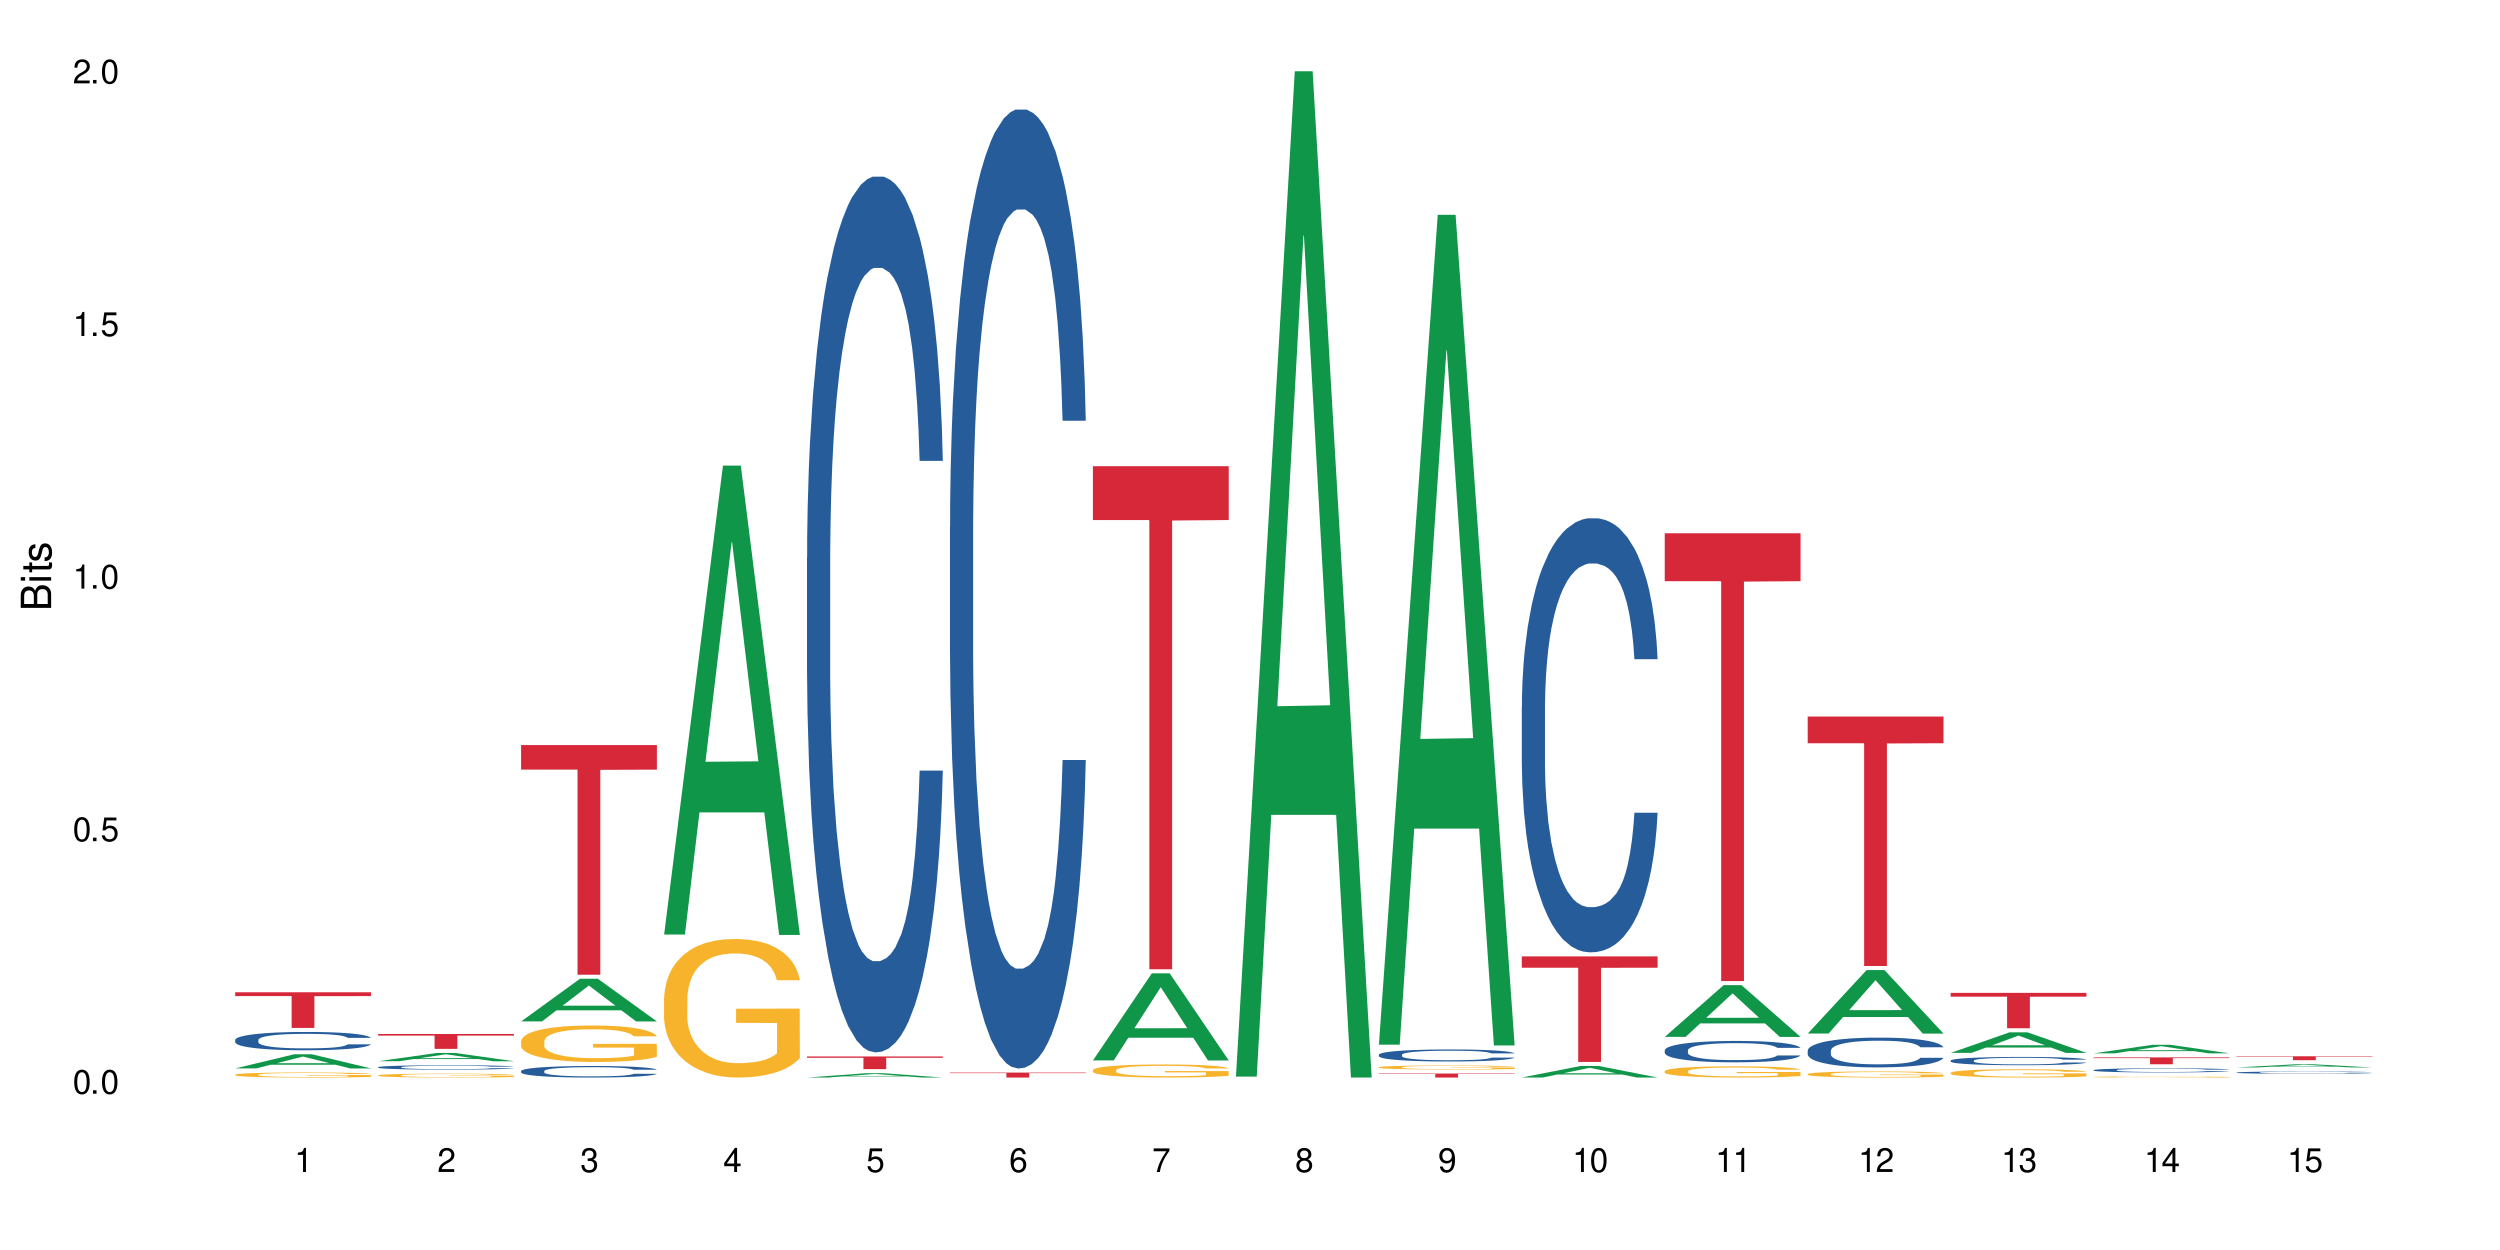 <?xml version="1.0" encoding="UTF-8"?>
<svg xmlns="http://www.w3.org/2000/svg" xmlns:xlink="http://www.w3.org/1999/xlink" width="720" height="360" viewBox="0 0 720 360">
<defs>
<g>
<g id="glyph-0-0">
</g>
<g id="glyph-0-1">
<path d="M 2.641 -6.938 C 2 -6.938 1.422 -6.656 1.078 -6.172 C 0.641 -5.562 0.406 -4.641 0.406 -3.359 C 0.406 -1.016 1.188 0.219 2.641 0.219 C 4.078 0.219 4.859 -1.016 4.859 -3.297 C 4.859 -4.641 4.656 -5.547 4.203 -6.172 C 3.844 -6.656 3.281 -6.938 2.641 -6.938 Z M 2.641 -6.188 C 3.547 -6.188 4 -5.25 4 -3.375 C 4 -1.406 3.562 -0.484 2.625 -0.484 C 1.734 -0.484 1.281 -1.438 1.281 -3.344 C 1.281 -5.25 1.734 -6.188 2.641 -6.188 Z M 2.641 -6.188 "/>
</g>
<g id="glyph-0-2">
<path d="M 1.828 -1 L 0.828 -1 L 0.828 0 L 1.828 0 Z M 1.828 -1 "/>
</g>
<g id="glyph-0-3">
<path d="M 4.562 -6.797 L 1.062 -6.797 L 0.547 -3.094 L 1.328 -3.094 C 1.719 -3.562 2.047 -3.734 2.578 -3.734 C 3.484 -3.734 4.062 -3.109 4.062 -2.094 C 4.062 -1.125 3.484 -0.531 2.578 -0.531 C 1.828 -0.531 1.375 -0.906 1.188 -1.672 L 0.328 -1.672 C 0.453 -1.109 0.547 -0.844 0.75 -0.594 C 1.125 -0.078 1.828 0.219 2.594 0.219 C 3.969 0.219 4.922 -0.781 4.922 -2.219 C 4.922 -3.562 4.031 -4.484 2.719 -4.484 C 2.25 -4.484 1.859 -4.359 1.469 -4.062 L 1.734 -5.969 L 4.562 -5.969 Z M 4.562 -6.797 "/>
</g>
<g id="glyph-0-4">
<path d="M 2.484 -4.938 L 2.484 0 L 3.328 0 L 3.328 -6.938 L 2.766 -6.938 C 2.469 -5.875 2.281 -5.734 0.984 -5.562 L 0.984 -4.938 Z M 2.484 -4.938 "/>
</g>
<g id="glyph-0-5">
<path d="M 4.859 -0.828 L 1.281 -0.828 C 1.359 -1.406 1.672 -1.781 2.5 -2.281 L 3.469 -2.828 C 4.406 -3.344 4.906 -4.062 4.906 -4.906 C 4.906 -5.484 4.672 -6.031 4.266 -6.406 C 3.859 -6.766 3.375 -6.938 2.719 -6.938 C 1.859 -6.938 1.219 -6.625 0.844 -6.031 C 0.609 -5.672 0.5 -5.234 0.484 -4.531 L 1.328 -4.531 C 1.359 -5.016 1.406 -5.281 1.531 -5.516 C 1.75 -5.938 2.188 -6.203 2.703 -6.203 C 3.469 -6.203 4.031 -5.641 4.031 -4.891 C 4.031 -4.344 3.719 -3.859 3.125 -3.516 L 2.234 -3 C 0.812 -2.172 0.406 -1.531 0.328 -0.016 L 4.859 -0.016 Z M 4.859 -0.828 "/>
</g>
<g id="glyph-0-6">
<path d="M 2.125 -3.188 L 2.578 -3.188 C 3.5 -3.188 3.984 -2.766 3.984 -1.922 C 3.984 -1.062 3.469 -0.531 2.594 -0.531 C 1.656 -0.531 1.203 -1 1.156 -2.016 L 0.312 -2.016 C 0.344 -1.453 0.438 -1.094 0.609 -0.781 C 0.953 -0.109 1.625 0.219 2.547 0.219 C 3.953 0.219 4.859 -0.625 4.859 -1.938 C 4.859 -2.828 4.516 -3.297 3.703 -3.594 C 4.344 -3.844 4.656 -4.328 4.656 -5.031 C 4.656 -6.219 3.875 -6.938 2.578 -6.938 C 1.203 -6.938 0.484 -6.172 0.453 -4.703 L 1.297 -4.703 C 1.312 -5.125 1.344 -5.359 1.453 -5.578 C 1.641 -5.969 2.062 -6.203 2.594 -6.203 C 3.344 -6.203 3.797 -5.75 3.797 -5 C 3.797 -4.516 3.609 -4.219 3.25 -4.047 C 3.016 -3.953 2.703 -3.922 2.125 -3.906 Z M 2.125 -3.188 "/>
</g>
<g id="glyph-0-7">
<path d="M 3.141 -1.672 L 3.141 0 L 3.984 0 L 3.984 -1.672 L 4.984 -1.672 L 4.984 -2.438 L 3.984 -2.438 L 3.984 -6.938 L 3.359 -6.938 L 0.266 -2.578 L 0.266 -1.672 Z M 3.141 -2.438 L 1 -2.438 L 3.141 -5.5 Z M 3.141 -2.438 "/>
</g>
<g id="glyph-0-8">
<path d="M 4.781 -5.125 C 4.609 -6.266 3.891 -6.938 2.844 -6.938 C 2.094 -6.938 1.422 -6.578 1.031 -5.953 C 0.594 -5.266 0.406 -4.422 0.406 -3.172 C 0.406 -2 0.578 -1.25 0.984 -0.641 C 1.359 -0.078 1.953 0.219 2.703 0.219 C 3.984 0.219 4.922 -0.75 4.922 -2.094 C 4.922 -3.375 4.062 -4.281 2.844 -4.281 C 2.172 -4.281 1.641 -4.031 1.281 -3.516 C 1.281 -5.234 1.828 -6.188 2.797 -6.188 C 3.391 -6.188 3.797 -5.797 3.938 -5.125 Z M 2.734 -3.531 C 3.547 -3.531 4.062 -2.953 4.062 -2.031 C 4.062 -1.156 3.484 -0.531 2.703 -0.531 C 1.922 -0.531 1.328 -1.188 1.328 -2.078 C 1.328 -2.938 1.906 -3.531 2.734 -3.531 Z M 2.734 -3.531 "/>
</g>
<g id="glyph-0-9">
<path d="M 4.984 -6.797 L 0.438 -6.797 L 0.438 -5.969 L 4.109 -5.969 C 2.5 -3.656 1.828 -2.234 1.328 0 L 2.219 0 C 2.594 -2.172 3.453 -4.047 4.984 -6.094 Z M 4.984 -6.797 "/>
</g>
<g id="glyph-0-10">
<path d="M 3.75 -3.656 C 4.469 -4.094 4.688 -4.438 4.688 -5.078 C 4.688 -6.172 3.844 -6.938 2.641 -6.938 C 1.438 -6.938 0.594 -6.172 0.594 -5.094 C 0.594 -4.438 0.812 -4.094 1.516 -3.656 C 0.734 -3.266 0.359 -2.703 0.359 -1.922 C 0.359 -0.656 1.281 0.219 2.641 0.219 C 3.984 0.219 4.922 -0.656 4.922 -1.922 C 4.922 -2.703 4.531 -3.266 3.75 -3.656 Z M 2.641 -6.188 C 3.359 -6.188 3.812 -5.75 3.812 -5.062 C 3.812 -4.406 3.344 -3.984 2.641 -3.984 C 1.922 -3.984 1.453 -4.406 1.453 -5.078 C 1.453 -5.75 1.922 -6.188 2.641 -6.188 Z M 2.641 -3.266 C 3.484 -3.266 4.062 -2.719 4.062 -1.906 C 4.062 -1.078 3.484 -0.531 2.625 -0.531 C 1.797 -0.531 1.219 -1.094 1.219 -1.906 C 1.219 -2.719 1.781 -3.266 2.641 -3.266 Z M 2.641 -3.266 "/>
</g>
<g id="glyph-0-11">
<path d="M 0.516 -1.578 C 0.672 -0.453 1.406 0.219 2.438 0.219 C 3.188 0.219 3.859 -0.141 4.266 -0.766 C 4.688 -1.453 4.891 -2.297 4.891 -3.547 C 4.891 -4.719 4.703 -5.453 4.312 -6.078 C 3.938 -6.641 3.344 -6.938 2.594 -6.938 C 1.297 -6.938 0.359 -5.969 0.359 -4.625 C 0.359 -3.344 1.234 -2.453 2.453 -2.453 C 3.094 -2.453 3.578 -2.672 4.016 -3.203 C 4 -1.484 3.469 -0.531 2.5 -0.531 C 1.906 -0.531 1.484 -0.906 1.359 -1.578 Z M 2.578 -6.203 C 3.375 -6.203 3.969 -5.531 3.969 -4.641 C 3.969 -3.797 3.391 -3.188 2.547 -3.188 C 1.734 -3.188 1.234 -3.766 1.234 -4.688 C 1.234 -5.562 1.797 -6.203 2.578 -6.203 Z M 2.578 -6.203 "/>
</g>
<g id="glyph-1-0">
</g>
<g id="glyph-1-1">
<path d="M 0 -0.953 L 0 -4.891 C 0 -5.719 -0.234 -6.344 -0.734 -6.797 C -1.188 -7.234 -1.812 -7.469 -2.5 -7.469 C -3.547 -7.469 -4.188 -7 -4.625 -5.875 C -4.984 -6.688 -5.625 -7.094 -6.531 -7.094 C -7.172 -7.094 -7.734 -6.859 -8.141 -6.391 C -8.562 -5.922 -8.75 -5.344 -8.75 -4.5 L -8.75 -0.953 Z M -4.984 -2.062 L -7.766 -2.062 L -7.766 -4.219 C -7.766 -4.844 -7.688 -5.203 -7.453 -5.5 C -7.219 -5.812 -6.859 -5.969 -6.375 -5.969 C -5.891 -5.969 -5.531 -5.812 -5.297 -5.5 C -5.062 -5.203 -4.984 -4.844 -4.984 -4.219 Z M -0.984 -2.062 L -4 -2.062 L -4 -4.781 C -4 -5.766 -3.438 -6.359 -2.484 -6.359 C -1.547 -6.359 -0.984 -5.766 -0.984 -4.781 Z M -0.984 -2.062 "/>
</g>
<g id="glyph-1-2">
<path d="M -6.281 -1.797 L -6.281 -0.797 L 0 -0.797 L 0 -1.797 Z M -8.75 -1.797 L -8.75 -0.797 L -7.484 -0.797 L -7.484 -1.797 Z M -8.75 -1.797 "/>
</g>
<g id="glyph-1-3">
<path d="M -6.281 -3.047 L -6.281 -2.016 L -8.016 -2.016 L -8.016 -1.016 L -6.281 -1.016 L -6.281 -0.172 L -5.469 -0.172 L -5.469 -1.016 L -0.719 -1.016 C -0.078 -1.016 0.281 -1.453 0.281 -2.234 C 0.281 -2.5 0.25 -2.719 0.188 -3.047 L -0.641 -3.047 C -0.609 -2.906 -0.594 -2.766 -0.594 -2.562 C -0.594 -2.141 -0.719 -2.016 -1.156 -2.016 L -5.469 -2.016 L -5.469 -3.047 Z M -6.281 -3.047 "/>
</g>
<g id="glyph-1-4">
<path d="M -4.531 -5.25 C -5.766 -5.25 -6.469 -4.422 -6.469 -2.969 C -6.469 -1.516 -5.719 -0.562 -4.547 -0.562 C -3.562 -0.562 -3.094 -1.062 -2.734 -2.562 L -2.516 -3.484 C -2.344 -4.188 -2.094 -4.469 -1.641 -4.469 C -1.047 -4.469 -0.641 -3.875 -0.641 -3 C -0.641 -2.453 -0.797 -2 -1.062 -1.75 C -1.25 -1.594 -1.422 -1.531 -1.875 -1.469 L -1.875 -0.406 C -0.422 -0.453 0.281 -1.266 0.281 -2.922 C 0.281 -4.5 -0.5 -5.516 -1.719 -5.516 C -2.656 -5.516 -3.172 -4.984 -3.469 -3.734 L -3.703 -2.766 C -3.891 -1.953 -4.156 -1.609 -4.594 -1.609 C -5.188 -1.609 -5.547 -2.125 -5.547 -2.938 C -5.547 -3.75 -5.203 -4.172 -4.531 -4.203 Z M -4.531 -5.25 "/>
</g>
</g>
</defs>
<rect x="-72" y="-36" width="864" height="432" fill="rgb(100%, 100%, 100%)" fill-opacity="1"/>
<path fill-rule="nonzero" fill="rgb(6.275%, 58.824%, 28.235%)" fill-opacity="1" d="M 67.73 307.707 L 67.773 307.707 L 84.695 303.637 L 89.836 303.637 L 106.844 307.711 L 100.867 307.711 L 96.605 306.648 L 77.926 306.648 L 73.75 307.707 L 67.73 307.707 L 79.723 306.207 L 94.895 306.203 L 87.328 304.305 L 87.246 304.301 L 87.16 304.312 L 79.684 306.203 L 79.723 306.207 Z M 67.73 307.707 "/>
<path fill-rule="nonzero" fill="rgb(14.51%, 36.078%, 60%)" fill-opacity="1" d="M 67.73 299.5 L 67.777 299.492 L 67.777 299.379 L 67.922 299.195 L 68.254 298.965 L 68.59 298.805 L 69.449 298.52 L 70.641 298.246 L 71.879 298.035 L 72.785 297.91 L 73.598 297.812 L 75.457 297.637 L 76.652 297.543 L 77.938 297.461 L 79.512 297.379 L 80.656 297.332 L 83.234 297.254 L 85.141 297.223 L 86.621 297.207 L 89.816 297.207 L 91.723 297.227 L 93.105 297.25 L 94.633 297.289 L 95.922 297.332 L 98.164 297.438 L 100.168 297.574 L 101.074 297.648 L 102.504 297.801 L 103.602 297.945 L 104.363 298.07 L 105.223 298.246 L 105.984 298.465 L 106.559 298.707 L 106.844 298.914 L 100.168 298.914 L 99.832 298.723 L 99.449 298.574 L 98.734 298.375 L 98.02 298.238 L 97.02 298.098 L 96.113 298.008 L 94.871 297.914 L 93.773 297.855 L 92.629 297.812 L 91.531 297.785 L 89.434 297.754 L 87 297.754 L 86.094 297.766 L 84.234 297.805 L 83.234 297.836 L 81.801 297.906 L 80.801 297.969 L 79.609 298.062 L 78.797 298.145 L 77.797 298.27 L 77.078 298.383 L 76.27 298.539 L 75.793 298.66 L 75.363 298.797 L 74.98 298.953 L 74.695 299.121 L 74.504 299.301 L 74.41 299.473 L 74.41 300.219 L 74.504 300.395 L 74.742 300.598 L 75.363 300.891 L 76.27 301.145 L 77.32 301.348 L 78.32 301.492 L 78.891 301.559 L 79.656 301.637 L 80.848 301.73 L 82.566 301.828 L 83.566 301.867 L 85.094 301.906 L 86.668 301.926 L 88.766 301.926 L 90.625 301.906 L 91.867 301.883 L 93.156 301.844 L 94.918 301.762 L 96.016 301.684 L 96.969 301.594 L 97.688 301.5 L 98.164 301.426 L 98.879 301.273 L 99.449 301.109 L 99.879 300.941 L 100.168 300.777 L 106.844 300.777 L 106.559 300.973 L 106.129 301.16 L 105.699 301.297 L 105.031 301.469 L 104.27 301.617 L 103.172 301.785 L 102.266 301.895 L 101.074 302.016 L 99.977 302.109 L 98.781 302.188 L 97.02 302.285 L 95.875 302.332 L 94.633 302.379 L 93.156 302.414 L 91.293 302.449 L 89.289 302.469 L 87.43 302.473 L 85.426 302.465 L 83.949 302.445 L 81.992 302.402 L 79.559 302.316 L 77.797 302.223 L 76.414 302.133 L 75.219 302.035 L 73.883 301.906 L 72.168 301.695 L 71.117 301.531 L 70.402 301.395 L 69.59 301.207 L 69.02 301.039 L 68.352 300.77 L 67.875 300.426 L 67.73 300.164 Z M 67.73 299.5 "/>
<path fill-rule="nonzero" fill="rgb(96.863%, 70.196%, 16.863%)" fill-opacity="1" d="M 67.73 309.5 L 67.777 309.5 L 67.777 309.473 L 67.969 309.414 L 68.445 309.328 L 69.066 309.262 L 69.734 309.211 L 70.164 309.18 L 70.879 309.141 L 71.5 309.113 L 73.074 309.051 L 75.078 308.996 L 76.172 308.973 L 77.414 308.949 L 79.18 308.926 L 79.988 308.914 L 82.469 308.895 L 85.285 308.879 L 88.383 308.875 L 89.816 308.879 L 91.77 308.883 L 94.441 308.898 L 95.969 308.91 L 97.16 308.926 L 98.402 308.941 L 99.926 308.969 L 101.359 309 L 102.504 309.031 L 103.648 309.07 L 104.602 309.113 L 105.414 309.16 L 106.129 309.219 L 106.559 309.262 L 106.844 309.309 L 100.215 309.309 L 99.832 309.262 L 99.402 309.227 L 98.688 309.184 L 97.973 309.152 L 97.258 309.125 L 95.922 309.094 L 94.777 309.07 L 93.344 309.051 L 91.961 309.039 L 90.387 309.031 L 86.906 309.031 L 84.617 309.039 L 83.281 309.051 L 82.328 309.059 L 80.992 309.078 L 80.18 309.098 L 79.703 309.105 L 78.273 309.148 L 77.32 309.184 L 76.793 309.211 L 76.125 309.25 L 75.648 309.285 L 75.125 309.34 L 74.84 309.379 L 74.457 309.469 L 74.41 309.707 L 74.551 309.758 L 74.84 309.812 L 75.219 309.863 L 75.793 309.914 L 76.363 309.949 L 77.367 310.004 L 78.227 310.039 L 78.891 310.059 L 80.18 310.098 L 80.703 310.109 L 81.945 310.133 L 83.234 310.148 L 84.809 310.168 L 86 310.176 L 87.906 310.18 L 90.34 310.18 L 93.203 310.172 L 95.016 310.164 L 96.254 310.152 L 97.066 310.141 L 98.066 310.129 L 98.781 310.113 L 99.449 310.102 L 100.262 310.078 L 100.262 309.758 L 88.48 309.758 L 88.48 309.609 L 106.797 309.609 L 106.844 310.129 L 105.844 310.164 L 104.602 310.199 L 103.41 310.227 L 102.168 310.246 L 100.406 310.273 L 98.973 310.289 L 96.781 310.309 L 94.777 310.32 L 92.676 310.328 L 90.816 310.332 L 88.621 310.332 L 86.668 310.328 L 84.57 310.32 L 82.898 310.312 L 81.371 310.297 L 79.848 310.281 L 77.938 310.254 L 76.699 310.23 L 75.41 310.203 L 74.121 310.168 L 72.977 310.133 L 72.215 310.105 L 71.453 310.074 L 70.641 310.035 L 69.879 309.988 L 69.305 309.945 L 68.781 309.898 L 68.398 309.855 L 68.016 309.797 L 67.828 309.75 L 67.73 309.707 Z M 67.73 309.5 "/>
<path fill-rule="nonzero" fill="rgb(83.922%, 15.686%, 22.353%)" fill-opacity="1" d="M 67.73 285.777 L 106.844 285.777 L 106.844 286.875 L 90.543 286.883 L 90.543 296.043 L 83.984 296.043 L 83.984 286.895 L 83.891 286.875 L 67.73 286.875 Z M 67.73 285.777 "/>
<path fill-rule="nonzero" fill="rgb(6.275%, 58.824%, 28.235%)" fill-opacity="1" d="M 108.902 305.633 L 108.945 305.633 L 125.867 303.246 L 131.008 303.246 L 148.016 305.637 L 142.039 305.637 L 137.777 305.012 L 119.098 305.012 L 114.922 305.633 L 108.902 305.633 L 120.895 304.754 L 136.062 304.75 L 128.5 303.637 L 128.418 303.633 L 128.332 303.641 L 120.855 304.75 L 120.895 304.754 Z M 108.902 305.633 "/>
<path fill-rule="nonzero" fill="rgb(14.51%, 36.078%, 60%)" fill-opacity="1" d="M 108.902 307.344 L 108.949 307.34 L 108.949 307.312 L 109.094 307.27 L 109.426 307.215 L 109.762 307.18 L 110.621 307.109 L 111.812 307.047 L 113.051 306.996 L 113.957 306.965 L 114.77 306.945 L 116.629 306.902 L 117.82 306.879 L 119.109 306.859 L 120.684 306.84 L 121.828 306.828 L 124.406 306.812 L 126.312 306.805 L 127.793 306.801 L 130.988 306.801 L 132.895 306.805 L 134.277 306.809 L 135.805 306.82 L 137.094 306.828 L 139.336 306.855 L 141.336 306.887 L 142.242 306.906 L 143.676 306.941 L 144.773 306.973 L 145.535 307.004 L 146.395 307.047 L 147.156 307.098 L 147.73 307.156 L 148.016 307.203 L 141.336 307.203 L 141.004 307.16 L 140.621 307.125 L 139.906 307.078 L 139.191 307.043 L 138.191 307.012 L 137.285 306.988 L 136.043 306.969 L 134.945 306.953 L 133.801 306.945 L 132.703 306.938 L 130.605 306.93 L 128.172 306.93 L 127.266 306.934 L 125.406 306.941 L 124.406 306.949 L 122.973 306.965 L 121.973 306.98 L 120.781 307.004 L 119.969 307.023 L 118.969 307.051 L 118.25 307.078 L 117.441 307.117 L 116.965 307.145 L 116.535 307.176 L 116.152 307.215 L 115.867 307.254 L 115.676 307.297 L 115.582 307.336 L 115.582 307.516 L 115.676 307.555 L 115.914 307.602 L 116.535 307.672 L 117.441 307.734 L 118.488 307.781 L 119.492 307.816 L 120.062 307.832 L 120.828 307.848 L 122.02 307.871 L 123.738 307.895 L 124.738 307.902 L 126.266 307.914 L 127.84 307.918 L 129.938 307.918 L 131.797 307.914 L 133.039 307.906 L 134.324 307.898 L 136.09 307.879 L 137.188 307.859 L 138.141 307.84 L 138.859 307.816 L 139.336 307.801 L 140.051 307.762 L 140.621 307.727 L 141.051 307.684 L 141.336 307.645 L 148.016 307.645 L 147.73 307.691 L 147.301 307.734 L 146.871 307.77 L 146.203 307.809 L 145.441 307.844 L 144.344 307.883 L 143.438 307.91 L 142.242 307.938 L 141.148 307.961 L 139.953 307.98 L 138.191 308.004 L 137.043 308.016 L 135.805 308.023 L 134.324 308.035 L 132.465 308.043 L 130.461 308.047 L 126.598 308.047 L 125.121 308.039 L 123.164 308.031 L 120.73 308.012 L 118.969 307.988 L 117.582 307.965 L 116.391 307.945 L 115.055 307.914 L 113.34 307.863 L 112.289 307.824 L 111.574 307.793 L 110.762 307.746 L 110.191 307.707 L 109.523 307.645 L 109.047 307.562 L 108.902 307.5 Z M 108.902 307.344 "/>
<path fill-rule="nonzero" fill="rgb(96.863%, 70.196%, 16.863%)" fill-opacity="1" d="M 108.902 309.691 L 108.949 309.691 L 108.949 309.672 L 109.141 309.625 L 109.617 309.562 L 110.238 309.508 L 110.906 309.469 L 111.336 309.445 L 112.051 309.414 L 112.672 309.395 L 114.246 309.348 L 116.25 309.305 L 117.344 309.285 L 118.586 309.27 L 120.352 309.25 L 121.16 309.242 L 123.641 309.227 L 126.457 309.215 L 129.555 309.211 L 130.988 309.211 L 132.941 309.215 L 135.613 309.227 L 137.141 309.238 L 138.332 309.25 L 139.574 309.262 L 141.098 309.281 L 142.531 309.309 L 143.676 309.332 L 144.82 309.363 L 145.773 309.395 L 146.586 309.43 L 147.301 309.473 L 147.73 309.508 L 148.016 309.547 L 141.387 309.547 L 141.004 309.508 L 140.574 309.48 L 139.859 309.449 L 139.145 309.422 L 138.43 309.402 L 137.094 309.379 L 135.949 309.359 L 134.516 309.348 L 133.133 309.336 L 131.559 309.332 L 130.605 309.328 L 128.078 309.328 L 125.789 309.336 L 124.453 309.344 L 123.5 309.352 L 122.164 309.367 L 121.352 309.379 L 120.875 309.387 L 119.445 309.422 L 118.488 309.449 L 117.965 309.469 L 117.297 309.5 L 116.82 309.527 L 116.297 309.566 L 116.008 309.598 L 115.629 309.668 L 115.582 309.852 L 115.723 309.891 L 116.008 309.934 L 116.391 309.969 L 116.965 310.008 L 117.535 310.039 L 118.539 310.078 L 119.395 310.105 L 120.062 310.121 L 121.352 310.148 L 121.875 310.16 L 123.117 310.18 L 124.406 310.191 L 125.98 310.203 L 127.172 310.211 L 129.078 310.215 L 131.512 310.215 L 134.375 310.211 L 136.188 310.203 L 137.426 310.191 L 138.238 310.188 L 139.238 310.176 L 139.953 310.164 L 140.621 310.152 L 141.434 310.137 L 141.434 309.891 L 129.652 309.891 L 129.652 309.777 L 147.969 309.773 L 148.016 310.176 L 147.016 310.203 L 145.773 310.23 L 144.582 310.25 L 143.34 310.266 L 141.578 310.285 L 140.145 310.297 L 137.949 310.312 L 135.949 310.32 L 133.848 310.328 L 131.988 310.332 L 127.84 310.332 L 125.742 310.324 L 124.07 310.316 L 122.543 310.305 L 121.02 310.293 L 119.109 310.27 L 117.871 310.254 L 115.293 310.207 L 114.148 310.18 L 112.625 310.133 L 111.812 310.102 L 111.051 310.066 L 110.477 310.035 L 109.953 310 L 109.57 309.965 L 109.188 309.918 L 108.996 309.883 L 108.902 309.852 Z M 108.902 309.691 "/>
<path fill-rule="nonzero" fill="rgb(83.922%, 15.686%, 22.353%)" fill-opacity="1" d="M 108.902 297.789 L 148.016 297.789 L 148.016 298.246 L 131.715 298.25 L 131.715 302.082 L 125.156 302.082 L 125.156 298.254 L 125.062 298.246 L 108.902 298.246 Z M 108.902 297.789 "/>
<path fill-rule="nonzero" fill="rgb(6.275%, 58.824%, 28.235%)" fill-opacity="1" d="M 150.074 294.168 L 150.117 294.156 L 167.039 281.879 L 172.18 281.879 L 189.188 294.18 L 183.211 294.18 L 178.949 290.969 L 160.27 290.969 L 156.09 294.168 L 150.074 294.168 L 162.066 289.641 L 177.234 289.629 L 169.672 283.891 L 169.59 283.879 L 169.504 283.914 L 162.027 289.629 L 162.066 289.641 Z M 150.074 294.168 "/>
<path fill-rule="nonzero" fill="rgb(14.51%, 36.078%, 60%)" fill-opacity="1" d="M 150.074 308.453 L 150.121 308.453 L 150.121 308.379 L 150.266 308.262 L 150.598 308.117 L 150.934 308.02 L 151.793 307.84 L 152.984 307.664 L 154.223 307.531 L 155.129 307.453 L 155.941 307.391 L 157.801 307.281 L 158.992 307.223 L 160.281 307.172 L 161.855 307.117 L 163 307.09 L 165.578 307.039 L 167.484 307.02 L 168.965 307.008 L 172.16 307.008 L 174.066 307.02 L 175.449 307.035 L 176.977 307.062 L 178.266 307.09 L 180.508 307.156 L 182.508 307.238 L 183.414 307.289 L 184.848 307.383 L 185.945 307.473 L 186.707 307.555 L 187.566 307.664 L 188.328 307.801 L 188.902 307.957 L 189.188 308.086 L 182.508 308.086 L 182.176 307.965 L 181.793 307.871 L 181.078 307.746 L 180.363 307.66 L 179.359 307.57 L 178.453 307.512 L 177.215 307.457 L 176.117 307.418 L 174.973 307.391 L 173.875 307.375 L 171.777 307.355 L 169.344 307.355 L 168.438 307.363 L 166.578 307.387 L 165.578 307.406 L 164.145 307.449 L 163.145 307.488 L 161.953 307.551 L 161.141 307.602 L 160.137 307.68 L 159.422 307.75 L 158.613 307.852 L 158.137 307.926 L 157.707 308.012 L 157.324 308.113 L 157.039 308.219 L 156.848 308.332 L 156.754 308.441 L 156.754 308.91 L 156.848 309.02 L 157.086 309.148 L 157.707 309.332 L 158.613 309.492 L 159.66 309.621 L 160.664 309.711 L 161.234 309.754 L 162 309.805 L 163.191 309.863 L 164.91 309.926 L 165.91 309.949 L 167.438 309.973 L 169.012 309.984 L 171.109 309.984 L 172.969 309.973 L 174.211 309.957 L 175.496 309.934 L 177.262 309.883 L 178.359 309.836 L 179.312 309.777 L 180.027 309.719 L 180.508 309.672 L 181.223 309.574 L 181.793 309.473 L 182.223 309.367 L 182.508 309.262 L 189.188 309.262 L 188.902 309.383 L 188.473 309.504 L 188.043 309.59 L 187.375 309.699 L 186.613 309.793 L 185.516 309.898 L 184.609 309.969 L 183.414 310.043 L 182.32 310.102 L 181.125 310.152 L 179.359 310.215 L 178.215 310.246 L 176.977 310.273 L 175.496 310.297 L 173.637 310.316 L 171.633 310.328 L 169.773 310.332 L 167.77 310.328 L 166.293 310.312 L 164.336 310.285 L 161.902 310.23 L 160.137 310.176 L 158.754 310.117 L 157.562 310.055 L 156.227 309.973 L 154.512 309.84 L 153.461 309.738 L 152.746 309.652 L 151.934 309.535 L 151.363 309.426 L 150.695 309.258 L 150.219 309.043 L 150.074 308.875 Z M 150.074 308.453 "/>
<path fill-rule="nonzero" fill="rgb(96.863%, 70.196%, 16.863%)" fill-opacity="1" d="M 150.074 299.84 L 150.121 299.832 L 150.121 299.641 L 150.312 299.207 L 150.789 298.613 L 151.41 298.125 L 152.078 297.738 L 152.508 297.539 L 153.223 297.25 L 153.844 297.039 L 155.418 296.609 L 157.418 296.207 L 158.516 296.031 L 159.758 295.871 L 161.523 295.688 L 162.332 295.621 L 164.812 295.465 L 167.629 295.371 L 170.727 295.344 L 172.16 295.352 L 174.113 295.391 L 176.785 295.496 L 178.312 295.59 L 179.504 295.688 L 180.746 295.812 L 182.27 296.004 L 183.703 296.234 L 184.848 296.465 L 185.992 296.754 L 186.945 297.059 L 187.758 297.395 L 188.473 297.797 L 188.902 298.133 L 189.188 298.469 L 182.559 298.469 L 182.176 298.133 L 181.746 297.875 L 181.031 297.559 L 180.316 297.328 L 179.602 297.145 L 178.266 296.895 L 177.121 296.742 L 175.688 296.609 L 174.305 296.523 L 172.73 296.465 L 171.777 296.445 L 169.25 296.445 L 166.961 296.512 L 165.625 296.59 L 164.672 296.664 L 163.336 296.809 L 162.523 296.926 L 162.047 297 L 160.617 297.297 L 159.66 297.566 L 159.137 297.75 L 158.469 298.039 L 157.992 298.297 L 157.469 298.68 L 157.18 298.969 L 156.801 299.621 L 156.754 301.348 L 156.895 301.711 L 157.18 302.105 L 157.562 302.449 L 158.137 302.812 L 158.707 303.094 L 159.711 303.465 L 160.566 303.715 L 161.234 303.879 L 162.523 304.137 L 163.047 304.223 L 164.289 304.398 L 165.578 304.531 L 167.148 304.645 L 168.344 304.703 L 170.25 304.75 L 172.684 304.75 L 175.547 304.695 L 177.359 304.617 L 178.598 304.539 L 179.41 304.473 L 180.41 304.367 L 181.125 304.273 L 181.793 304.168 L 182.605 304.004 L 182.605 301.711 L 170.824 301.703 L 170.824 300.629 L 189.141 300.617 L 189.188 304.367 L 188.188 304.629 L 186.945 304.875 L 185.754 305.066 L 184.512 305.23 L 182.746 305.414 L 181.316 305.527 L 179.121 305.664 L 177.121 305.75 L 175.02 305.809 L 173.16 305.836 L 170.965 305.844 L 169.012 305.824 L 166.91 305.77 L 165.242 305.691 L 163.715 305.598 L 162.191 305.473 L 160.281 305.27 L 159.043 305.105 L 157.754 304.906 L 156.465 304.664 L 155.32 304.406 L 154.559 304.203 L 153.793 303.977 L 152.984 303.688 L 152.219 303.359 L 151.648 303.062 L 151.125 302.727 L 150.742 302.41 L 150.359 301.98 L 150.168 301.633 L 150.074 301.336 Z M 150.074 299.84 "/>
<path fill-rule="nonzero" fill="rgb(83.922%, 15.686%, 22.353%)" fill-opacity="1" d="M 150.074 214.57 L 189.188 214.57 L 189.188 221.652 L 172.887 221.715 L 172.887 280.715 L 166.328 280.715 L 166.328 221.773 L 166.234 221.652 L 150.074 221.652 Z M 150.074 214.57 "/>
<path fill-rule="nonzero" fill="rgb(6.275%, 58.824%, 28.235%)" fill-opacity="1" d="M 191.246 269.141 L 191.289 269.012 L 208.211 134.09 L 213.352 134.09 L 230.359 269.266 L 224.383 269.266 L 220.121 233.98 L 201.441 233.98 L 197.262 269.141 L 191.246 269.141 L 203.238 219.383 L 218.406 219.258 L 210.844 156.176 L 210.762 156.047 L 210.676 156.43 L 203.195 219.258 L 203.238 219.383 Z M 191.246 269.141 "/>
<path fill-rule="nonzero" fill="rgb(96.863%, 70.196%, 16.863%)" fill-opacity="1" d="M 191.246 287.52 L 191.293 287.484 L 191.293 286.754 L 191.484 285.117 L 191.961 282.855 L 192.582 280.996 L 193.25 279.539 L 193.68 278.773 L 194.395 277.68 L 195.016 276.879 L 196.59 275.238 L 198.59 273.711 L 199.688 273.055 L 200.93 272.434 L 202.695 271.742 L 203.504 271.488 L 205.984 270.902 L 208.801 270.539 L 211.898 270.43 L 213.332 270.465 L 215.285 270.613 L 217.957 271.012 L 219.484 271.379 L 220.676 271.742 L 221.918 272.215 L 223.441 272.945 L 224.875 273.82 L 226.02 274.695 L 227.164 275.785 L 228.117 276.953 L 228.93 278.227 L 229.645 279.758 L 230.074 281.035 L 230.359 282.309 L 223.73 282.309 L 223.348 281.035 L 222.918 280.051 L 222.203 278.848 L 221.488 277.973 L 220.77 277.281 L 219.438 276.332 L 218.293 275.75 L 216.859 275.238 L 215.477 274.914 L 213.902 274.695 L 212.949 274.621 L 210.422 274.621 L 208.133 274.875 L 206.797 275.168 L 205.84 275.457 L 204.508 276.004 L 203.695 276.441 L 203.219 276.734 L 201.789 277.863 L 200.832 278.883 L 200.309 279.578 L 199.641 280.668 L 199.164 281.652 L 198.641 283.109 L 198.352 284.203 L 197.973 286.684 L 197.922 293.242 L 198.066 294.625 L 198.352 296.121 L 198.734 297.434 L 199.309 298.816 L 199.879 299.875 L 200.883 301.297 L 201.738 302.242 L 202.406 302.863 L 203.695 303.848 L 204.219 304.176 L 205.461 304.828 L 206.746 305.34 L 208.32 305.777 L 209.516 305.996 L 211.422 306.18 L 213.855 306.18 L 216.719 305.961 L 218.531 305.668 L 219.77 305.375 L 220.582 305.121 L 221.582 304.719 L 222.297 304.355 L 222.965 303.957 L 223.777 303.336 L 223.777 294.625 L 211.996 294.59 L 211.996 290.508 L 230.312 290.473 L 230.359 304.719 L 229.355 305.703 L 228.117 306.652 L 226.926 307.379 L 225.684 308 L 223.918 308.691 L 222.488 309.129 L 220.293 309.641 L 218.293 309.969 L 216.191 310.188 L 214.332 310.297 L 212.137 310.332 L 210.184 310.258 L 208.082 310.039 L 206.414 309.75 L 204.887 309.387 L 203.359 308.91 L 201.453 308.145 L 200.215 307.527 L 198.926 306.762 L 197.637 305.852 L 196.492 304.867 L 195.73 304.102 L 194.965 303.227 L 194.156 302.133 L 193.391 300.895 L 192.82 299.766 L 192.297 298.488 L 191.914 297.285 L 191.531 295.648 L 191.34 294.336 L 191.246 293.207 Z M 191.246 287.52 "/>
<path fill-rule="nonzero" fill="rgb(6.275%, 58.824%, 28.235%)" fill-opacity="1" d="M 232.418 310.332 L 232.461 310.332 L 249.383 309.082 L 254.523 309.082 L 271.531 310.332 L 265.555 310.332 L 261.293 310.008 L 242.613 310.008 L 238.434 310.332 L 232.418 310.332 L 244.41 309.871 L 259.578 309.871 L 252.016 309.289 L 251.934 309.285 L 251.848 309.289 L 244.367 309.871 L 244.41 309.871 Z M 232.418 310.332 "/>
<path fill-rule="nonzero" fill="rgb(14.51%, 36.078%, 60%)" fill-opacity="1" d="M 232.418 160.617 L 232.465 160.387 L 232.465 154.855 L 232.609 146.094 L 232.941 135.027 L 233.277 127.418 L 234.133 113.816 L 235.328 100.676 L 236.566 90.531 L 237.473 84.539 L 238.285 79.926 L 240.145 71.398 L 241.336 67.016 L 242.625 63.098 L 244.199 59.18 L 245.344 56.871 L 247.918 53.184 L 249.828 51.57 L 251.305 50.879 L 254.504 50.879 L 256.41 51.801 L 257.793 52.953 L 259.32 54.797 L 260.609 56.871 L 262.848 61.945 L 264.852 68.398 L 265.758 72.09 L 267.191 79.234 L 268.285 86.152 L 269.051 92.145 L 269.91 100.676 L 270.672 111.051 L 271.246 122.809 L 271.531 132.723 L 264.852 132.723 L 264.52 123.5 L 264.137 116.352 L 263.422 106.902 L 262.707 100.215 L 261.703 93.527 L 260.797 89.148 L 259.559 84.77 L 258.461 82.004 L 257.316 79.926 L 256.219 78.543 L 254.121 77.16 L 251.688 77.16 L 250.781 77.621 L 248.922 79.465 L 247.918 81.078 L 246.488 84.309 L 245.488 87.305 L 244.293 91.914 L 243.484 95.836 L 242.48 101.828 L 241.766 107.133 L 240.957 114.738 L 240.48 120.504 L 240.051 126.957 L 239.668 134.566 L 239.383 142.637 L 239.191 151.164 L 239.094 159.465 L 239.094 195.199 L 239.191 203.5 L 239.43 213.18 L 240.051 227.246 L 240.957 239.465 L 242.004 249.145 L 243.008 256.062 L 243.578 259.289 L 244.344 262.98 L 245.535 267.59 L 247.25 272.199 L 248.254 274.043 L 249.781 275.891 L 251.355 276.812 L 253.453 276.812 L 255.312 275.891 L 256.555 274.734 L 257.84 272.891 L 259.605 268.973 L 260.703 265.285 L 261.656 260.902 L 262.371 256.523 L 262.848 252.836 L 263.566 245.688 L 264.137 237.848 L 264.566 229.781 L 264.852 221.941 L 271.531 221.941 L 271.246 231.164 L 270.816 240.156 L 270.387 246.84 L 269.719 254.91 L 268.953 262.055 L 267.859 270.125 L 266.953 275.43 L 265.758 281.191 L 264.66 285.57 L 263.469 289.492 L 261.703 294.102 L 260.559 296.406 L 259.32 298.48 L 257.84 300.328 L 255.98 301.941 L 253.977 302.863 L 252.117 303.094 L 250.113 302.633 L 248.637 301.711 L 246.68 299.637 L 244.246 295.484 L 242.48 291.105 L 241.098 286.723 L 239.906 282.113 L 238.57 275.891 L 236.852 265.746 L 235.805 257.906 L 235.09 251.453 L 234.277 242.461 L 233.707 234.391 L 233.039 221.48 L 232.559 205.113 L 232.418 192.434 Z M 232.418 160.617 "/>
<path fill-rule="nonzero" fill="rgb(83.922%, 15.686%, 22.353%)" fill-opacity="1" d="M 232.418 304.258 L 271.531 304.258 L 271.531 304.648 L 255.23 304.652 L 255.23 307.918 L 248.672 307.918 L 248.672 304.656 L 248.574 304.648 L 232.418 304.648 Z M 232.418 304.258 "/>
<path fill-rule="nonzero" fill="rgb(14.51%, 36.078%, 60%)" fill-opacity="1" d="M 273.59 151.727 L 273.637 151.473 L 273.637 145.414 L 273.781 135.82 L 274.113 123.703 L 274.449 115.375 L 275.305 100.48 L 276.5 86.09 L 277.738 74.98 L 278.645 68.418 L 279.457 63.367 L 281.316 54.027 L 282.508 49.23 L 283.797 44.941 L 285.371 40.648 L 286.516 38.125 L 289.09 34.086 L 291 32.316 L 292.477 31.559 L 295.672 31.559 L 297.582 32.57 L 298.965 33.832 L 300.492 35.852 L 301.777 38.125 L 304.02 43.676 L 306.023 50.746 L 306.93 54.785 L 308.363 62.609 L 309.457 70.184 L 310.223 76.75 L 311.082 86.09 L 311.844 97.449 L 312.414 110.324 L 312.703 121.18 L 306.023 121.18 L 305.691 111.082 L 305.309 103.254 L 304.594 92.906 L 303.879 85.586 L 302.875 78.262 L 301.969 73.465 L 300.73 68.672 L 299.633 65.641 L 298.488 63.367 L 297.391 61.855 L 295.293 60.34 L 292.859 60.34 L 291.953 60.844 L 290.094 62.863 L 289.09 64.633 L 287.66 68.164 L 286.66 71.445 L 285.465 76.496 L 284.656 80.789 L 283.652 87.352 L 282.938 93.156 L 282.129 101.488 L 281.648 107.801 L 281.223 114.867 L 280.84 123.199 L 280.555 132.035 L 280.363 141.375 L 280.266 150.465 L 280.266 189.594 L 280.363 198.684 L 280.602 209.285 L 281.223 224.684 L 282.129 238.062 L 283.176 248.668 L 284.18 256.242 L 284.75 259.773 L 285.516 263.812 L 286.707 268.863 L 288.422 273.91 L 289.426 275.934 L 290.953 277.953 L 292.527 278.961 L 294.625 278.961 L 296.484 277.953 L 297.727 276.688 L 299.012 274.668 L 300.777 270.379 L 301.875 266.34 L 302.828 261.543 L 303.543 256.746 L 304.02 252.707 L 304.738 244.879 L 305.309 236.297 L 305.738 227.461 L 306.023 218.879 L 312.703 218.879 L 312.414 228.977 L 311.988 238.82 L 311.559 246.145 L 310.891 254.977 L 310.125 262.805 L 309.027 271.641 L 308.121 277.445 L 306.93 283.758 L 305.832 288.555 L 304.641 292.848 L 302.875 297.895 L 301.73 300.418 L 300.492 302.691 L 299.012 304.711 L 297.152 306.477 L 295.148 307.488 L 293.289 307.742 L 291.285 307.234 L 289.805 306.227 L 287.852 303.953 L 285.418 299.41 L 283.652 294.613 L 282.27 289.816 L 281.078 284.766 L 279.742 277.953 L 278.023 266.844 L 276.977 258.262 L 276.262 251.191 L 275.449 241.348 L 274.875 232.512 L 274.211 218.375 L 273.73 200.449 L 273.59 186.562 Z M 273.59 151.727 "/>
<path fill-rule="nonzero" fill="rgb(83.922%, 15.686%, 22.353%)" fill-opacity="1" d="M 273.59 308.906 L 312.703 308.906 L 312.703 309.059 L 296.402 309.059 L 296.402 310.332 L 289.844 310.332 L 289.844 309.059 L 273.59 309.059 Z M 273.59 308.906 "/>
<path fill-rule="nonzero" fill="rgb(6.275%, 58.824%, 28.235%)" fill-opacity="1" d="M 314.762 305.387 L 314.801 305.363 L 331.727 280.316 L 336.867 280.316 L 353.875 305.41 L 347.898 305.41 L 343.637 298.859 L 324.957 298.859 L 320.777 305.387 L 314.762 305.387 L 326.754 296.148 L 341.922 296.125 L 334.359 284.418 L 334.273 284.395 L 334.191 284.465 L 326.711 296.125 L 326.754 296.148 Z M 314.762 305.387 "/>
<path fill-rule="nonzero" fill="rgb(96.863%, 70.196%, 16.863%)" fill-opacity="1" d="M 314.762 308.184 L 314.809 308.18 L 314.809 308.109 L 315 307.957 L 315.477 307.742 L 316.098 307.57 L 316.766 307.43 L 317.191 307.359 L 317.91 307.258 L 318.527 307.18 L 320.102 307.027 L 322.105 306.883 L 323.203 306.82 L 324.445 306.762 L 326.207 306.695 L 327.02 306.672 L 329.5 306.617 L 332.312 306.582 L 335.414 306.574 L 336.844 306.578 L 338.801 306.59 L 341.473 306.629 L 343 306.664 L 344.191 306.695 L 345.43 306.742 L 346.957 306.809 L 348.387 306.891 L 349.531 306.977 L 350.68 307.078 L 351.633 307.188 L 352.441 307.309 L 353.16 307.453 L 353.586 307.57 L 353.875 307.691 L 347.242 307.691 L 346.863 307.57 L 346.434 307.48 L 345.719 307.367 L 345 307.285 L 344.285 307.219 L 342.949 307.129 L 341.805 307.074 L 340.375 307.027 L 338.992 306.996 L 337.418 306.977 L 336.465 306.969 L 333.938 306.969 L 331.645 306.992 L 330.309 307.02 L 329.355 307.047 L 328.02 307.098 L 327.211 307.141 L 326.734 307.168 L 325.301 307.273 L 324.348 307.371 L 323.824 307.434 L 323.156 307.539 L 322.68 307.629 L 322.152 307.77 L 321.867 307.871 L 321.484 308.105 L 321.438 308.723 L 321.582 308.852 L 321.867 308.992 L 322.25 309.117 L 322.82 309.246 L 323.395 309.348 L 324.395 309.48 L 325.254 309.57 L 325.922 309.629 L 327.211 309.723 L 327.734 309.754 L 328.977 309.812 L 330.262 309.863 L 331.836 309.902 L 333.031 309.926 L 334.938 309.941 L 337.371 309.941 L 340.23 309.922 L 342.043 309.895 L 343.285 309.867 L 344.094 309.84 L 345.098 309.805 L 345.812 309.77 L 346.48 309.73 L 347.293 309.672 L 347.293 308.852 L 335.508 308.848 L 335.508 308.465 L 353.824 308.461 L 353.875 309.805 L 352.871 309.895 L 351.633 309.984 L 350.438 310.055 L 349.199 310.113 L 347.434 310.18 L 346.004 310.219 L 343.809 310.266 L 341.805 310.297 L 339.707 310.32 L 337.848 310.328 L 335.652 310.332 L 333.695 310.324 L 331.598 310.305 L 329.93 310.277 L 328.402 310.242 L 326.875 310.199 L 324.969 310.125 L 323.727 310.066 L 322.441 309.996 L 321.152 309.91 L 320.008 309.816 L 319.246 309.746 L 318.48 309.664 L 317.672 309.559 L 316.906 309.441 L 316.336 309.336 L 315.809 309.215 L 315.43 309.102 L 315.047 308.949 L 314.855 308.824 L 314.762 308.719 Z M 314.762 308.184 "/>
<path fill-rule="nonzero" fill="rgb(83.922%, 15.686%, 22.353%)" fill-opacity="1" d="M 314.762 134.266 L 353.875 134.266 L 353.875 149.773 L 337.574 149.91 L 337.574 279.152 L 331.016 279.152 L 331.016 150.047 L 330.918 149.773 L 314.762 149.773 Z M 314.762 134.266 "/>
<path fill-rule="nonzero" fill="rgb(6.275%, 58.824%, 28.235%)" fill-opacity="1" d="M 355.934 310.059 L 355.973 309.789 L 372.898 20.527 L 378.039 20.527 L 395.047 310.332 L 389.07 310.332 L 384.809 234.684 L 366.129 234.684 L 361.949 310.059 L 355.934 310.059 L 367.926 203.391 L 383.094 203.117 L 375.531 67.875 L 375.445 67.602 L 375.363 68.418 L 367.883 203.117 L 367.926 203.391 Z M 355.934 310.059 "/>
<path fill-rule="nonzero" fill="rgb(6.275%, 58.824%, 28.235%)" fill-opacity="1" d="M 397.105 300.863 L 397.145 300.637 L 414.07 61.859 L 419.211 61.859 L 436.219 301.086 L 430.242 301.086 L 425.98 238.641 L 407.301 238.641 L 403.121 300.863 L 397.105 300.863 L 409.098 212.809 L 424.266 212.582 L 416.703 100.941 L 416.617 100.719 L 416.535 101.391 L 409.055 212.582 L 409.098 212.809 Z M 397.105 300.863 "/>
<path fill-rule="nonzero" fill="rgb(14.51%, 36.078%, 60%)" fill-opacity="1" d="M 397.105 303.754 L 397.152 303.754 L 397.152 303.676 L 397.293 303.555 L 397.629 303.406 L 397.961 303.301 L 398.82 303.113 L 400.012 302.934 L 401.254 302.793 L 402.16 302.711 L 402.973 302.648 L 404.832 302.531 L 406.023 302.473 L 407.312 302.418 L 408.887 302.363 L 410.031 302.332 L 412.605 302.281 L 414.516 302.262 L 415.992 302.25 L 419.188 302.25 L 421.098 302.262 L 422.48 302.277 L 424.008 302.305 L 425.293 302.332 L 427.535 302.402 L 429.539 302.492 L 430.445 302.543 L 431.875 302.641 L 432.973 302.734 L 433.738 302.816 L 434.594 302.934 L 435.359 303.074 L 435.93 303.238 L 436.219 303.371 L 429.539 303.371 L 429.207 303.246 L 428.824 303.148 L 428.109 303.02 L 427.395 302.926 L 426.391 302.836 L 425.484 302.773 L 424.246 302.715 L 423.148 302.676 L 422.004 302.648 L 420.906 302.629 L 418.809 302.609 L 416.375 302.609 L 415.469 302.617 L 413.609 302.641 L 412.605 302.664 L 411.176 302.707 L 410.172 302.75 L 408.98 302.812 L 408.172 302.867 L 407.168 302.949 L 406.453 303.023 L 405.641 303.125 L 405.164 303.207 L 404.734 303.293 L 404.355 303.398 L 404.066 303.508 L 403.879 303.625 L 403.781 303.738 L 403.781 304.23 L 403.879 304.344 L 404.117 304.477 L 404.734 304.668 L 405.641 304.836 L 406.691 304.969 L 407.691 305.066 L 408.266 305.109 L 409.027 305.16 L 410.223 305.223 L 411.938 305.285 L 412.941 305.312 L 414.465 305.336 L 416.039 305.348 L 418.141 305.348 L 420 305.336 L 421.238 305.32 L 422.527 305.297 L 424.293 305.242 L 425.391 305.191 L 426.344 305.133 L 427.059 305.07 L 427.535 305.02 L 428.25 304.922 L 428.824 304.816 L 429.254 304.703 L 429.539 304.598 L 436.219 304.598 L 435.93 304.723 L 435.5 304.848 L 435.07 304.938 L 434.406 305.047 L 433.641 305.148 L 432.543 305.258 L 431.637 305.328 L 430.445 305.41 L 429.348 305.469 L 428.156 305.523 L 426.391 305.586 L 425.246 305.617 L 424.008 305.645 L 422.527 305.672 L 420.668 305.695 L 418.664 305.707 L 416.805 305.711 L 414.801 305.703 L 413.32 305.691 L 411.367 305.66 L 408.934 305.605 L 407.168 305.547 L 405.785 305.484 L 404.594 305.422 L 403.258 305.336 L 401.539 305.199 L 400.492 305.09 L 399.773 305 L 398.965 304.879 L 398.391 304.766 L 397.723 304.59 L 397.246 304.367 L 397.105 304.191 Z M 397.105 303.754 "/>
<path fill-rule="nonzero" fill="rgb(96.863%, 70.196%, 16.863%)" fill-opacity="1" d="M 397.105 307.363 L 397.152 307.363 L 397.152 307.344 L 397.344 307.297 L 397.82 307.23 L 398.441 307.176 L 399.105 307.137 L 399.535 307.113 L 400.254 307.082 L 400.871 307.059 L 402.445 307.012 L 404.449 306.969 L 405.547 306.949 L 406.785 306.93 L 408.551 306.91 L 409.363 306.902 L 411.844 306.887 L 414.656 306.875 L 419.188 306.875 L 421.145 306.879 L 423.816 306.891 L 425.34 306.902 L 426.535 306.91 L 427.773 306.926 L 429.301 306.945 L 430.73 306.973 L 431.875 306.996 L 433.02 307.027 L 433.977 307.062 L 434.785 307.098 L 435.5 307.141 L 435.93 307.18 L 436.219 307.215 L 429.586 307.215 L 429.207 307.18 L 428.777 307.148 L 428.059 307.117 L 427.344 307.09 L 426.629 307.07 L 425.293 307.043 L 424.148 307.027 L 422.719 307.012 L 421.336 307.004 L 419.762 306.996 L 418.809 306.992 L 416.277 306.992 L 413.988 307 L 412.652 307.008 L 411.699 307.02 L 410.363 307.035 L 409.555 307.047 L 409.078 307.055 L 407.645 307.086 L 406.691 307.117 L 406.168 307.137 L 405.5 307.168 L 405.023 307.195 L 404.496 307.238 L 404.211 307.27 L 403.828 307.34 L 403.781 307.531 L 403.926 307.57 L 404.211 307.613 L 404.594 307.648 L 405.164 307.691 L 405.738 307.719 L 406.738 307.762 L 407.598 307.789 L 408.266 307.805 L 409.555 307.836 L 410.078 307.844 L 411.316 307.863 L 412.605 307.879 L 414.18 307.891 L 415.371 307.895 L 417.281 307.902 L 419.715 307.902 L 422.574 307.895 L 424.387 307.887 L 425.629 307.879 L 426.438 307.871 L 427.441 307.859 L 428.156 307.848 L 428.824 307.836 L 429.633 307.82 L 429.633 307.57 L 417.852 307.566 L 417.852 307.449 L 436.168 307.449 L 436.219 307.859 L 435.215 307.887 L 433.977 307.914 L 432.781 307.938 L 431.543 307.953 L 429.777 307.973 L 428.348 307.988 L 426.152 308 L 424.148 308.012 L 422.051 308.016 L 420.191 308.02 L 416.039 308.02 L 413.941 308.012 L 412.273 308.004 L 409.219 307.98 L 407.312 307.957 L 406.07 307.941 L 404.785 307.918 L 403.496 307.891 L 402.352 307.863 L 401.586 307.84 L 400.824 307.816 L 400.012 307.785 L 399.25 307.75 L 398.68 307.719 L 398.152 307.68 L 397.773 307.645 L 397.391 307.598 L 397.199 307.562 L 397.105 307.527 Z M 397.105 307.363 "/>
<path fill-rule="nonzero" fill="rgb(83.922%, 15.686%, 22.353%)" fill-opacity="1" d="M 397.105 309.184 L 436.219 309.184 L 436.219 309.309 L 419.914 309.309 L 419.914 310.332 L 413.359 310.332 L 413.359 309.309 L 397.105 309.309 Z M 397.105 309.184 "/>
<path fill-rule="nonzero" fill="rgb(6.275%, 58.824%, 28.235%)" fill-opacity="1" d="M 438.277 310.328 L 438.316 310.324 L 455.242 306.992 L 460.383 306.992 L 477.387 310.332 L 471.414 310.332 L 467.152 309.461 L 448.473 309.461 L 444.293 310.328 L 438.277 310.328 L 450.27 309.098 L 465.438 309.098 L 457.875 307.535 L 457.789 307.535 L 457.707 307.543 L 450.227 309.098 L 450.27 309.098 Z M 438.277 310.328 "/>
<path fill-rule="nonzero" fill="rgb(14.51%, 36.078%, 60%)" fill-opacity="1" d="M 438.277 203.668 L 438.324 203.555 L 438.324 200.812 L 438.465 196.473 L 438.801 190.984 L 439.133 187.215 L 439.992 180.473 L 441.184 173.961 L 442.426 168.934 L 443.332 165.961 L 444.141 163.676 L 446.004 159.449 L 447.195 157.277 L 448.484 155.336 L 450.059 153.395 L 451.203 152.25 L 453.777 150.422 L 455.688 149.621 L 457.164 149.281 L 460.359 149.281 L 462.27 149.738 L 463.652 150.309 L 465.176 151.223 L 466.465 152.25 L 468.707 154.766 L 470.711 157.965 L 471.617 159.793 L 473.047 163.336 L 474.145 166.762 L 474.91 169.734 L 475.766 173.961 L 476.531 179.102 L 477.102 184.93 L 477.387 189.844 L 470.711 189.844 L 470.375 185.273 L 469.996 181.73 L 469.281 177.047 L 468.562 173.73 L 467.562 170.418 L 466.656 168.246 L 465.418 166.078 L 464.32 164.707 L 463.176 163.676 L 462.078 162.992 L 459.977 162.305 L 457.547 162.305 L 456.641 162.535 L 454.781 163.449 L 453.777 164.25 L 452.348 165.848 L 451.344 167.332 L 450.152 169.617 L 449.34 171.562 L 448.34 174.531 L 447.625 177.16 L 446.812 180.93 L 446.336 183.789 L 445.906 186.988 L 445.527 190.758 L 445.238 194.758 L 445.047 198.984 L 444.953 203.098 L 444.953 220.809 L 445.047 224.922 L 445.289 229.723 L 445.906 236.691 L 446.812 242.746 L 447.863 247.547 L 448.863 250.973 L 449.438 252.574 L 450.199 254.402 L 451.395 256.688 L 453.109 258.973 L 454.113 259.887 L 455.637 260.801 L 457.211 261.258 L 459.312 261.258 L 461.172 260.801 L 462.41 260.23 L 463.699 259.316 L 465.465 257.375 L 466.562 255.547 L 467.516 253.375 L 468.23 251.203 L 468.707 249.375 L 469.422 245.832 L 469.996 241.949 L 470.426 237.949 L 470.711 234.062 L 477.387 234.062 L 477.102 238.633 L 476.672 243.09 L 476.242 246.402 L 475.574 250.402 L 474.812 253.945 L 473.715 257.945 L 472.809 260.574 L 471.617 263.43 L 470.52 265.602 L 469.328 267.543 L 467.562 269.828 L 466.418 270.973 L 465.176 272 L 463.699 272.914 L 461.84 273.715 L 459.836 274.172 L 457.977 274.285 L 455.973 274.055 L 454.492 273.598 L 452.539 272.57 L 450.105 270.512 L 448.34 268.344 L 446.957 266.172 L 445.766 263.887 L 444.43 260.801 L 442.711 255.773 L 441.664 251.891 L 440.945 248.688 L 440.137 244.234 L 439.562 240.234 L 438.895 233.836 L 438.418 225.723 L 438.277 219.438 Z M 438.277 203.668 "/>
<path fill-rule="nonzero" fill="rgb(83.922%, 15.686%, 22.353%)" fill-opacity="1" d="M 438.277 275.449 L 477.387 275.449 L 477.387 278.699 L 461.086 278.727 L 461.086 305.828 L 454.527 305.828 L 454.527 278.758 L 454.434 278.699 L 438.277 278.699 Z M 438.277 275.449 "/>
<path fill-rule="nonzero" fill="rgb(6.275%, 58.824%, 28.235%)" fill-opacity="1" d="M 479.445 298.621 L 479.488 298.605 L 496.414 283.715 L 501.551 283.715 L 518.559 298.633 L 512.586 298.633 L 508.32 294.738 L 489.645 294.738 L 485.465 298.621 L 479.445 298.621 L 491.441 293.129 L 506.609 293.113 L 499.047 286.152 L 498.961 286.137 L 498.879 286.18 L 491.398 293.113 L 491.441 293.129 Z M 479.445 298.621 "/>
<path fill-rule="nonzero" fill="rgb(14.51%, 36.078%, 60%)" fill-opacity="1" d="M 479.445 302.473 L 479.496 302.469 L 479.496 302.332 L 479.637 302.121 L 479.973 301.848 L 480.305 301.664 L 481.164 301.332 L 482.355 301.012 L 483.598 300.766 L 484.504 300.617 L 485.312 300.508 L 487.176 300.297 L 488.367 300.191 L 489.656 300.098 L 491.23 300 L 492.375 299.945 L 494.949 299.855 L 496.855 299.816 L 498.336 299.797 L 501.531 299.797 L 503.441 299.82 L 504.824 299.848 L 506.348 299.895 L 507.637 299.945 L 509.879 300.066 L 511.883 300.227 L 512.789 300.316 L 514.219 300.488 L 515.316 300.66 L 516.078 300.805 L 516.938 301.012 L 517.703 301.266 L 518.273 301.551 L 518.559 301.793 L 511.883 301.793 L 511.547 301.57 L 511.168 301.395 L 510.453 301.164 L 509.734 301 L 508.734 300.84 L 507.828 300.73 L 506.586 300.625 L 505.492 300.559 L 504.348 300.508 L 503.25 300.473 L 501.148 300.438 L 498.719 300.438 L 497.812 300.449 L 495.949 300.496 L 494.949 300.535 L 493.52 300.613 L 492.516 300.688 L 491.324 300.797 L 490.512 300.895 L 489.512 301.039 L 488.797 301.168 L 487.984 301.355 L 487.508 301.496 L 487.078 301.652 L 486.699 301.84 L 486.41 302.035 L 486.219 302.242 L 486.125 302.445 L 486.125 303.316 L 486.219 303.52 L 486.457 303.754 L 487.078 304.098 L 487.984 304.395 L 489.035 304.633 L 490.035 304.801 L 490.609 304.879 L 491.371 304.969 L 492.562 305.082 L 494.281 305.191 L 495.281 305.238 L 496.809 305.281 L 498.383 305.305 L 500.48 305.305 L 502.344 305.281 L 503.582 305.254 L 504.871 305.211 L 506.637 305.113 L 507.734 305.023 L 508.688 304.918 L 509.402 304.812 L 509.879 304.723 L 510.594 304.547 L 511.168 304.355 L 511.598 304.16 L 511.883 303.969 L 518.559 303.969 L 518.273 304.191 L 517.844 304.41 L 517.414 304.574 L 516.746 304.77 L 515.984 304.945 L 514.887 305.141 L 513.98 305.273 L 512.789 305.41 L 511.691 305.52 L 510.5 305.613 L 508.734 305.727 L 507.59 305.781 L 506.348 305.832 L 504.871 305.879 L 503.012 305.918 L 501.008 305.941 L 499.148 305.945 L 497.145 305.934 L 495.664 305.91 L 493.711 305.863 L 491.277 305.762 L 489.512 305.652 L 488.129 305.547 L 486.938 305.434 L 485.602 305.281 L 483.883 305.035 L 482.832 304.844 L 482.117 304.688 L 481.309 304.469 L 480.734 304.27 L 480.066 303.957 L 479.59 303.559 L 479.445 303.25 Z M 479.445 302.473 "/>
<path fill-rule="nonzero" fill="rgb(96.863%, 70.196%, 16.863%)" fill-opacity="1" d="M 479.445 308.488 L 479.496 308.488 L 479.496 308.43 L 479.688 308.297 L 480.164 308.113 L 480.781 307.965 L 481.449 307.844 L 481.879 307.785 L 482.594 307.695 L 483.215 307.629 L 484.789 307.5 L 486.793 307.375 L 487.891 307.32 L 489.129 307.273 L 490.895 307.215 L 491.707 307.195 L 494.188 307.148 L 497 307.117 L 500.102 307.109 L 501.531 307.113 L 503.488 307.125 L 506.16 307.156 L 507.684 307.188 L 508.879 307.215 L 510.117 307.254 L 511.645 307.312 L 513.074 307.383 L 514.219 307.453 L 515.363 307.543 L 516.316 307.637 L 517.129 307.738 L 517.844 307.863 L 518.273 307.965 L 518.559 308.07 L 511.93 308.07 L 511.547 307.965 L 511.121 307.887 L 510.402 307.789 L 509.688 307.719 L 508.973 307.664 L 507.637 307.586 L 506.492 307.539 L 505.062 307.5 L 503.68 307.473 L 502.105 307.453 L 501.148 307.449 L 498.621 307.449 L 496.332 307.469 L 494.996 307.492 L 494.043 307.516 L 492.707 307.559 L 491.898 307.594 L 491.418 307.617 L 489.988 307.711 L 489.035 307.793 L 488.512 307.848 L 487.844 307.938 L 487.363 308.016 L 486.84 308.133 L 486.555 308.223 L 486.172 308.422 L 486.125 308.953 L 486.27 309.062 L 486.555 309.184 L 486.938 309.289 L 487.508 309.402 L 488.082 309.488 L 489.082 309.602 L 489.941 309.68 L 490.609 309.73 L 491.898 309.809 L 492.422 309.836 L 493.66 309.887 L 494.949 309.93 L 496.523 309.965 L 497.715 309.98 L 499.625 309.996 L 502.055 309.996 L 504.918 309.98 L 506.73 309.957 L 507.973 309.934 L 508.781 309.91 L 509.785 309.879 L 510.5 309.852 L 511.168 309.816 L 511.977 309.766 L 511.977 309.062 L 500.195 309.062 L 500.195 308.73 L 518.512 308.727 L 518.559 309.879 L 517.559 309.957 L 516.316 310.035 L 515.125 310.094 L 513.887 310.145 L 512.121 310.199 L 510.691 310.234 L 508.496 310.277 L 506.492 310.305 L 504.395 310.32 L 502.535 310.328 L 500.34 310.332 L 498.383 310.328 L 496.285 310.309 L 494.617 310.285 L 493.09 310.258 L 491.562 310.219 L 489.656 310.156 L 488.414 310.105 L 487.125 310.043 L 485.84 309.969 L 484.695 309.891 L 483.93 309.828 L 483.168 309.758 L 482.355 309.672 L 481.594 309.57 L 481.02 309.48 L 480.496 309.375 L 480.113 309.277 L 479.734 309.145 L 479.543 309.039 L 479.445 308.949 Z M 479.445 308.488 "/>
<path fill-rule="nonzero" fill="rgb(83.922%, 15.686%, 22.353%)" fill-opacity="1" d="M 479.445 153.578 L 518.559 153.578 L 518.559 167.383 L 502.258 167.504 L 502.258 282.551 L 495.699 282.551 L 495.699 167.625 L 495.605 167.383 L 479.445 167.383 Z M 479.445 153.578 "/>
<path fill-rule="nonzero" fill="rgb(6.275%, 58.824%, 28.235%)" fill-opacity="1" d="M 520.617 297.66 L 520.66 297.645 L 537.586 279.371 L 542.723 279.371 L 559.73 297.676 L 553.758 297.676 L 549.492 292.898 L 530.816 292.898 L 526.637 297.66 L 520.617 297.66 L 532.613 290.922 L 547.781 290.906 L 540.219 282.363 L 540.133 282.344 L 540.051 282.398 L 532.57 290.906 L 532.613 290.922 Z M 520.617 297.66 "/>
<path fill-rule="nonzero" fill="rgb(14.51%, 36.078%, 60%)" fill-opacity="1" d="M 520.617 302.57 L 520.668 302.562 L 520.668 302.375 L 520.809 302.078 L 521.145 301.699 L 521.477 301.441 L 522.336 300.98 L 523.527 300.535 L 524.77 300.188 L 525.676 299.984 L 526.484 299.828 L 528.348 299.539 L 529.539 299.391 L 530.828 299.258 L 532.398 299.125 L 533.547 299.043 L 536.121 298.918 L 538.027 298.863 L 539.508 298.84 L 542.703 298.84 L 544.609 298.871 L 545.996 298.91 L 547.52 298.973 L 548.809 299.043 L 551.051 299.219 L 553.055 299.438 L 553.961 299.562 L 555.391 299.805 L 556.488 300.039 L 557.25 300.242 L 558.109 300.535 L 558.875 300.887 L 559.445 301.285 L 559.73 301.621 L 553.055 301.621 L 552.719 301.309 L 552.34 301.066 L 551.621 300.746 L 550.906 300.52 L 549.906 300.289 L 549 300.141 L 547.758 299.992 L 546.664 299.898 L 545.516 299.828 L 544.422 299.781 L 542.32 299.734 L 539.891 299.734 L 538.984 299.75 L 537.121 299.812 L 536.121 299.867 L 534.691 299.977 L 533.688 300.078 L 532.496 300.234 L 531.684 300.367 L 530.684 300.574 L 529.969 300.754 L 529.156 301.012 L 528.68 301.207 L 528.25 301.426 L 527.867 301.684 L 527.582 301.961 L 527.391 302.25 L 527.297 302.531 L 527.297 303.746 L 527.391 304.027 L 527.629 304.355 L 528.25 304.836 L 529.156 305.25 L 530.207 305.578 L 531.207 305.812 L 531.781 305.922 L 532.543 306.051 L 533.734 306.207 L 535.453 306.363 L 536.453 306.426 L 537.98 306.488 L 539.555 306.52 L 541.652 306.52 L 543.516 306.488 L 544.754 306.449 L 546.043 306.387 L 547.809 306.254 L 548.902 306.129 L 549.859 305.977 L 550.574 305.828 L 551.051 305.703 L 551.766 305.461 L 552.34 305.195 L 552.77 304.922 L 553.055 304.656 L 559.73 304.656 L 559.445 304.969 L 559.016 305.273 L 558.586 305.5 L 557.918 305.773 L 557.156 306.016 L 556.059 306.293 L 555.152 306.473 L 553.961 306.668 L 552.863 306.816 L 551.672 306.949 L 549.906 307.105 L 548.762 307.184 L 547.52 307.254 L 546.043 307.316 L 544.184 307.371 L 542.18 307.402 L 540.316 307.41 L 538.316 307.395 L 536.836 307.363 L 534.879 307.293 L 532.449 307.152 L 530.684 307.004 L 529.301 306.855 L 528.109 306.699 L 526.773 306.488 L 525.055 306.145 L 524.004 305.875 L 523.289 305.656 L 522.48 305.352 L 521.906 305.078 L 521.238 304.637 L 520.762 304.082 L 520.617 303.652 Z M 520.617 302.57 "/>
<path fill-rule="nonzero" fill="rgb(96.863%, 70.196%, 16.863%)" fill-opacity="1" d="M 520.617 309.328 L 520.668 309.328 L 520.668 309.293 L 520.855 309.223 L 521.336 309.121 L 521.953 309.043 L 522.621 308.977 L 523.051 308.941 L 523.766 308.895 L 524.387 308.859 L 525.961 308.789 L 527.965 308.719 L 529.062 308.691 L 530.301 308.664 L 532.066 308.633 L 532.879 308.621 L 535.359 308.598 L 538.172 308.582 L 541.273 308.574 L 542.703 308.578 L 544.66 308.582 L 547.332 308.602 L 548.855 308.617 L 550.051 308.633 L 551.289 308.656 L 552.816 308.688 L 554.246 308.727 L 555.391 308.762 L 556.535 308.812 L 557.488 308.863 L 558.301 308.918 L 559.016 308.988 L 559.445 309.043 L 559.73 309.098 L 553.102 309.098 L 552.719 309.043 L 552.289 309 L 551.574 308.945 L 550.859 308.906 L 550.145 308.879 L 548.809 308.836 L 547.664 308.809 L 546.234 308.789 L 544.852 308.773 L 543.277 308.762 L 539.793 308.762 L 537.504 308.773 L 536.168 308.785 L 535.215 308.797 L 533.879 308.82 L 533.066 308.84 L 532.59 308.852 L 531.16 308.902 L 530.207 308.949 L 529.68 308.98 L 529.016 309.027 L 528.535 309.07 L 528.012 309.133 L 527.727 309.184 L 527.344 309.293 L 527.297 309.582 L 527.441 309.641 L 527.727 309.707 L 528.109 309.766 L 528.68 309.824 L 529.254 309.871 L 530.254 309.934 L 531.113 309.977 L 531.781 310.004 L 533.066 310.047 L 533.594 310.062 L 534.832 310.09 L 536.121 310.113 L 537.695 310.133 L 538.887 310.141 L 540.797 310.148 L 543.227 310.148 L 546.09 310.141 L 547.902 310.129 L 549.145 310.113 L 549.953 310.102 L 550.957 310.086 L 551.672 310.07 L 552.34 310.051 L 553.148 310.023 L 553.148 309.641 L 541.367 309.641 L 541.367 309.461 L 559.684 309.457 L 559.73 310.086 L 558.73 310.129 L 557.488 310.172 L 556.297 310.203 L 555.059 310.23 L 553.293 310.262 L 551.863 310.281 L 549.668 310.301 L 547.664 310.316 L 545.566 310.324 L 543.703 310.332 L 541.512 310.332 L 539.555 310.328 L 537.457 310.32 L 535.785 310.309 L 534.262 310.289 L 532.734 310.27 L 530.828 310.234 L 529.586 310.207 L 528.297 310.176 L 527.012 310.137 L 525.867 310.094 L 525.102 310.059 L 524.34 310.02 L 523.527 309.973 L 522.766 309.918 L 522.191 309.867 L 521.668 309.812 L 521.285 309.758 L 520.906 309.688 L 520.715 309.629 L 520.617 309.578 Z M 520.617 309.328 "/>
<path fill-rule="nonzero" fill="rgb(83.922%, 15.686%, 22.353%)" fill-opacity="1" d="M 520.617 206.363 L 559.73 206.363 L 559.73 214.051 L 543.43 214.121 L 543.43 278.207 L 536.871 278.207 L 536.871 214.188 L 536.777 214.051 L 520.617 214.051 Z M 520.617 206.363 "/>
<path fill-rule="nonzero" fill="rgb(6.275%, 58.824%, 28.235%)" fill-opacity="1" d="M 561.789 303.23 L 561.832 303.227 L 578.758 297.305 L 583.895 297.305 L 600.902 303.238 L 594.93 303.238 L 590.664 301.688 L 571.988 301.688 L 567.809 303.23 L 561.789 303.23 L 573.785 301.047 L 588.953 301.043 L 581.387 298.273 L 581.305 298.27 L 581.223 298.285 L 573.742 301.043 L 573.785 301.047 Z M 561.789 303.23 "/>
<path fill-rule="nonzero" fill="rgb(14.51%, 36.078%, 60%)" fill-opacity="1" d="M 561.789 305.438 L 561.84 305.434 L 561.84 305.383 L 561.98 305.301 L 562.316 305.195 L 562.648 305.125 L 563.508 304.996 L 564.699 304.871 L 565.941 304.773 L 566.848 304.719 L 567.656 304.676 L 569.516 304.594 L 570.711 304.555 L 571.996 304.516 L 573.57 304.48 L 574.715 304.457 L 577.293 304.422 L 579.199 304.406 L 580.68 304.398 L 583.875 304.398 L 585.781 304.41 L 587.168 304.418 L 588.691 304.438 L 589.98 304.457 L 592.223 304.504 L 594.227 304.566 L 595.133 304.602 L 596.562 304.668 L 597.66 304.734 L 598.422 304.789 L 599.281 304.871 L 600.043 304.969 L 600.617 305.082 L 600.902 305.176 L 594.227 305.176 L 593.891 305.086 L 593.512 305.02 L 592.793 304.93 L 592.078 304.867 L 591.078 304.805 L 590.172 304.762 L 588.93 304.719 L 587.832 304.695 L 586.688 304.676 L 585.594 304.66 L 583.492 304.648 L 581.062 304.648 L 580.156 304.652 L 578.293 304.672 L 577.293 304.688 L 575.863 304.715 L 574.859 304.746 L 573.668 304.789 L 572.855 304.824 L 571.855 304.883 L 571.141 304.934 L 570.328 305.004 L 569.852 305.059 L 569.422 305.121 L 569.039 305.191 L 568.754 305.27 L 568.562 305.348 L 568.469 305.426 L 568.469 305.766 L 568.562 305.844 L 568.801 305.934 L 569.422 306.066 L 570.328 306.184 L 571.379 306.273 L 572.379 306.34 L 572.953 306.371 L 573.715 306.406 L 574.906 306.449 L 576.625 306.492 L 577.625 306.512 L 579.152 306.527 L 580.727 306.535 L 582.824 306.535 L 584.688 306.527 L 585.926 306.516 L 587.215 306.5 L 588.98 306.461 L 590.074 306.426 L 591.031 306.387 L 591.746 306.344 L 592.223 306.309 L 592.938 306.242 L 593.512 306.168 L 593.938 306.09 L 594.227 306.016 L 600.902 306.016 L 600.617 306.105 L 600.188 306.191 L 599.758 306.254 L 599.09 306.328 L 598.328 306.398 L 597.23 306.473 L 596.324 306.523 L 595.133 306.578 L 594.035 306.617 L 592.844 306.656 L 591.078 306.699 L 589.934 306.723 L 588.691 306.742 L 587.215 306.758 L 585.355 306.773 L 583.352 306.781 L 581.488 306.785 L 579.488 306.781 L 578.008 306.77 L 576.051 306.75 L 573.621 306.711 L 571.855 306.672 L 570.473 306.629 L 569.277 306.586 L 567.945 306.527 L 566.227 306.43 L 565.176 306.355 L 564.461 306.297 L 563.652 306.211 L 563.078 306.137 L 562.41 306.012 L 561.934 305.859 L 561.789 305.738 Z M 561.789 305.438 "/>
<path fill-rule="nonzero" fill="rgb(96.863%, 70.196%, 16.863%)" fill-opacity="1" d="M 561.789 308.969 L 561.84 308.969 L 561.84 308.922 L 562.027 308.824 L 562.504 308.691 L 563.125 308.578 L 563.793 308.492 L 564.223 308.445 L 564.938 308.383 L 565.559 308.332 L 567.133 308.234 L 569.137 308.145 L 570.234 308.105 L 571.473 308.066 L 573.238 308.027 L 574.051 308.012 L 576.531 307.977 L 579.344 307.953 L 582.445 307.949 L 583.875 307.949 L 585.832 307.961 L 588.5 307.984 L 590.027 308.004 L 591.219 308.027 L 592.461 308.055 L 593.988 308.098 L 595.418 308.152 L 596.562 308.203 L 597.707 308.27 L 598.66 308.34 L 599.473 308.414 L 600.188 308.504 L 600.617 308.582 L 600.902 308.656 L 594.273 308.656 L 593.891 308.582 L 593.461 308.523 L 592.746 308.453 L 592.031 308.398 L 591.316 308.359 L 589.98 308.301 L 588.836 308.266 L 587.406 308.234 L 586.02 308.215 L 584.449 308.203 L 583.492 308.199 L 580.965 308.199 L 578.676 308.215 L 577.34 308.23 L 576.387 308.25 L 575.051 308.281 L 574.238 308.309 L 573.762 308.324 L 572.332 308.391 L 571.379 308.453 L 570.852 308.496 L 570.184 308.559 L 569.707 308.617 L 569.184 308.707 L 568.898 308.77 L 568.516 308.918 L 568.469 309.312 L 568.609 309.395 L 568.898 309.484 L 569.277 309.562 L 569.852 309.645 L 570.426 309.707 L 571.426 309.793 L 572.285 309.848 L 572.953 309.887 L 574.238 309.945 L 574.766 309.965 L 576.004 310.004 L 577.293 310.035 L 578.867 310.059 L 580.059 310.074 L 581.969 310.086 L 584.398 310.086 L 587.262 310.07 L 589.074 310.055 L 590.312 310.035 L 591.125 310.02 L 592.125 309.996 L 592.844 309.977 L 593.512 309.953 L 594.32 309.914 L 594.32 309.395 L 582.539 309.391 L 582.539 309.148 L 600.855 309.145 L 600.902 309.996 L 599.902 310.055 L 598.66 310.113 L 597.469 310.156 L 596.23 310.191 L 594.465 310.234 L 593.031 310.262 L 590.84 310.293 L 588.836 310.312 L 586.738 310.324 L 584.875 310.332 L 582.684 310.332 L 580.727 310.328 L 578.629 310.316 L 576.957 310.297 L 575.434 310.277 L 573.906 310.246 L 571.996 310.203 L 570.758 310.164 L 569.469 310.117 L 568.184 310.066 L 567.039 310.004 L 566.273 309.961 L 565.512 309.906 L 564.699 309.844 L 563.938 309.77 L 563.363 309.699 L 562.84 309.625 L 562.457 309.555 L 562.078 309.453 L 561.887 309.375 L 561.789 309.309 Z M 561.789 308.969 "/>
<path fill-rule="nonzero" fill="rgb(83.922%, 15.686%, 22.353%)" fill-opacity="1" d="M 561.789 285.949 L 600.902 285.949 L 600.902 287.043 L 584.602 287.051 L 584.602 296.141 L 578.043 296.141 L 578.043 287.059 L 577.949 287.043 L 561.789 287.043 Z M 561.789 285.949 "/>
<path fill-rule="nonzero" fill="rgb(6.275%, 58.824%, 28.235%)" fill-opacity="1" d="M 602.961 303.367 L 603.004 303.363 L 619.926 300.902 L 625.066 300.902 L 642.074 303.367 L 636.098 303.367 L 631.836 302.723 L 613.156 302.723 L 608.98 303.367 L 602.961 303.367 L 614.953 302.457 L 630.125 302.457 L 622.559 301.305 L 622.477 301.305 L 622.395 301.309 L 614.914 302.457 L 614.953 302.457 Z M 602.961 303.367 "/>
<path fill-rule="nonzero" fill="rgb(14.51%, 36.078%, 60%)" fill-opacity="1" d="M 602.961 308.188 L 603.008 308.188 L 603.008 308.16 L 603.152 308.121 L 603.488 308.066 L 603.82 308.031 L 604.68 307.969 L 605.871 307.906 L 607.113 307.859 L 608.02 307.828 L 608.828 307.809 L 610.688 307.766 L 611.883 307.746 L 613.168 307.727 L 614.742 307.711 L 615.887 307.699 L 618.465 307.68 L 620.371 307.676 L 621.852 307.672 L 625.047 307.672 L 626.953 307.676 L 628.336 307.68 L 629.863 307.688 L 631.152 307.699 L 633.395 307.723 L 635.398 307.754 L 636.305 307.77 L 637.734 307.805 L 638.832 307.836 L 639.594 307.867 L 640.453 307.906 L 641.215 307.953 L 641.789 308.012 L 642.074 308.059 L 635.398 308.059 L 635.062 308.012 L 634.684 307.98 L 633.965 307.934 L 633.25 307.902 L 632.25 307.871 L 631.344 307.852 L 630.102 307.832 L 629.004 307.816 L 627.859 307.809 L 626.766 307.801 L 624.664 307.793 L 622.23 307.793 L 621.324 307.797 L 619.465 307.805 L 618.465 307.812 L 617.031 307.828 L 616.031 307.844 L 614.84 307.863 L 614.027 307.883 L 613.027 307.91 L 612.312 307.938 L 611.5 307.973 L 611.023 308 L 610.594 308.031 L 610.211 308.066 L 609.926 308.105 L 609.734 308.145 L 609.641 308.184 L 609.641 308.352 L 609.734 308.391 L 609.973 308.438 L 610.594 308.504 L 611.5 308.562 L 612.551 308.605 L 613.551 308.641 L 614.125 308.656 L 614.887 308.672 L 616.078 308.695 L 617.797 308.715 L 618.797 308.723 L 620.324 308.734 L 621.898 308.738 L 623.996 308.738 L 625.855 308.734 L 627.098 308.727 L 628.387 308.719 L 630.148 308.699 L 631.246 308.684 L 632.203 308.66 L 632.918 308.641 L 633.395 308.625 L 634.109 308.59 L 634.684 308.555 L 635.109 308.516 L 635.398 308.477 L 642.074 308.477 L 641.789 308.523 L 641.359 308.562 L 640.93 308.594 L 640.262 308.633 L 639.5 308.668 L 638.402 308.707 L 637.496 308.73 L 636.305 308.758 L 635.207 308.777 L 634.016 308.797 L 632.25 308.82 L 631.105 308.828 L 629.863 308.84 L 628.387 308.848 L 626.523 308.855 L 624.523 308.859 L 620.66 308.859 L 619.18 308.855 L 617.223 308.844 L 614.793 308.824 L 613.027 308.805 L 611.645 308.785 L 610.449 308.762 L 609.113 308.734 L 607.398 308.684 L 606.348 308.648 L 605.633 308.617 L 604.82 308.574 L 604.25 308.535 L 603.582 308.477 L 603.105 308.398 L 602.961 308.34 Z M 602.961 308.188 "/>
<path fill-rule="nonzero" fill="rgb(96.863%, 70.196%, 16.863%)" fill-opacity="1" d="M 602.961 310.156 L 603.008 310.156 L 603.008 310.152 L 603.199 310.137 L 603.676 310.121 L 604.297 310.105 L 604.965 310.094 L 605.395 310.09 L 606.109 310.082 L 606.73 310.074 L 608.305 310.062 L 610.309 310.051 L 611.406 310.047 L 612.645 310.039 L 614.41 310.035 L 615.219 310.031 L 617.699 310.027 L 620.516 310.027 L 623.617 310.023 L 625.047 310.023 L 627.004 310.027 L 629.672 310.031 L 631.199 310.031 L 632.391 310.035 L 633.633 310.039 L 635.16 310.043 L 636.59 310.051 L 638.879 310.066 L 639.832 310.074 L 640.645 310.086 L 641.359 310.098 L 641.789 310.105 L 642.074 310.117 L 635.445 310.117 L 635.062 310.105 L 634.633 310.098 L 633.203 310.082 L 632.488 310.078 L 631.152 310.07 L 630.008 310.066 L 628.578 310.062 L 627.191 310.059 L 619.848 310.059 L 618.512 310.062 L 617.559 310.062 L 616.223 310.066 L 615.41 310.07 L 614.934 310.074 L 613.504 310.082 L 612.551 310.09 L 612.023 310.094 L 611.355 310.105 L 610.879 310.113 L 610.355 310.121 L 610.07 310.133 L 609.688 310.148 L 609.641 310.199 L 609.781 310.211 L 610.07 310.223 L 610.449 310.234 L 611.023 310.242 L 611.594 310.25 L 612.598 310.262 L 613.457 310.27 L 614.125 310.273 L 615.41 310.281 L 615.938 310.285 L 617.176 310.289 L 618.465 310.293 L 620.039 310.297 L 621.23 310.301 L 625.57 310.301 L 628.434 310.297 L 630.246 310.297 L 631.484 310.293 L 632.297 310.293 L 633.297 310.289 L 634.016 310.285 L 634.684 310.285 L 635.492 310.277 L 635.492 310.211 L 623.711 310.211 L 623.711 310.18 L 642.027 310.18 L 642.074 310.289 L 641.074 310.297 L 639.832 310.305 L 638.641 310.309 L 637.402 310.316 L 635.637 310.32 L 634.203 310.324 L 632.012 310.328 L 630.008 310.328 L 627.91 310.332 L 619.801 310.332 L 618.129 310.328 L 616.605 310.324 L 615.078 310.32 L 613.168 310.316 L 611.93 310.312 L 610.641 310.305 L 609.355 310.297 L 608.207 310.289 L 607.445 310.285 L 606.684 310.277 L 605.871 310.27 L 605.109 310.258 L 604.535 310.25 L 604.012 310.242 L 603.629 310.23 L 603.25 310.219 L 603.059 310.211 L 602.961 310.199 Z M 602.961 310.156 "/>
<path fill-rule="nonzero" fill="rgb(83.922%, 15.686%, 22.353%)" fill-opacity="1" d="M 602.961 304.531 L 642.074 304.531 L 642.074 304.742 L 625.773 304.746 L 625.773 306.508 L 619.215 306.508 L 619.215 304.746 L 619.121 304.742 L 602.961 304.742 Z M 602.961 304.531 "/>
<path fill-rule="nonzero" fill="rgb(6.275%, 58.824%, 28.235%)" fill-opacity="1" d="M 644.133 307.43 L 644.176 307.43 L 661.098 306.504 L 666.238 306.504 L 683.246 307.434 L 677.27 307.434 L 673.008 307.191 L 654.328 307.191 L 650.152 307.43 L 644.133 307.43 L 656.125 307.09 L 671.297 307.09 L 663.73 306.656 L 663.566 306.656 L 656.086 307.09 L 656.125 307.09 Z M 644.133 307.43 "/>
<path fill-rule="nonzero" fill="rgb(14.51%, 36.078%, 60%)" fill-opacity="1" d="M 644.133 308.883 L 644.18 308.883 L 644.18 308.867 L 644.324 308.844 L 644.66 308.816 L 644.992 308.797 L 645.852 308.762 L 647.043 308.727 L 648.285 308.699 L 649.191 308.684 L 650 308.672 L 651.859 308.648 L 653.055 308.637 L 654.34 308.629 L 655.914 308.617 L 657.059 308.613 L 659.637 308.602 L 661.543 308.598 L 668.125 308.598 L 669.508 308.602 L 671.035 308.605 L 672.324 308.613 L 674.566 308.625 L 676.57 308.641 L 677.477 308.652 L 678.906 308.668 L 680.004 308.688 L 680.766 308.703 L 681.625 308.727 L 682.387 308.754 L 682.961 308.785 L 683.246 308.809 L 676.57 308.809 L 676.234 308.785 L 675.852 308.766 L 675.137 308.742 L 674.422 308.723 L 673.422 308.707 L 672.516 308.695 L 671.273 308.684 L 670.176 308.676 L 669.031 308.672 L 667.934 308.668 L 665.836 308.664 L 662.496 308.664 L 660.637 308.672 L 659.637 308.676 L 658.203 308.684 L 657.203 308.691 L 656.012 308.703 L 655.199 308.715 L 654.199 308.73 L 653.484 308.742 L 652.672 308.762 L 652.195 308.777 L 651.766 308.793 L 651.383 308.812 L 651.098 308.836 L 650.906 308.855 L 650.812 308.879 L 650.812 308.973 L 650.906 308.992 L 651.145 309.02 L 651.766 309.055 L 652.672 309.086 L 653.723 309.113 L 654.723 309.129 L 655.297 309.141 L 656.059 309.148 L 657.25 309.16 L 658.969 309.172 L 659.969 309.176 L 661.496 309.184 L 667.027 309.184 L 668.27 309.18 L 669.559 309.176 L 671.32 309.164 L 672.418 309.156 L 673.371 309.145 L 674.09 309.133 L 674.566 309.121 L 675.281 309.105 L 675.852 309.082 L 676.281 309.062 L 676.57 309.043 L 683.246 309.043 L 682.961 309.066 L 682.531 309.09 L 682.102 309.105 L 681.434 309.129 L 680.672 309.145 L 679.574 309.168 L 678.668 309.18 L 677.477 309.195 L 676.379 309.207 L 675.184 309.219 L 673.422 309.23 L 672.277 309.234 L 671.035 309.242 L 669.559 309.246 L 667.695 309.25 L 665.695 309.254 L 661.828 309.254 L 660.352 309.25 L 658.395 309.246 L 655.965 309.234 L 654.199 309.223 L 652.816 309.211 L 651.621 309.199 L 650.285 309.184 L 648.57 309.156 L 647.52 309.137 L 646.805 309.117 L 645.992 309.094 L 645.422 309.074 L 644.754 309.039 L 644.277 308.996 L 644.133 308.965 Z M 644.133 308.883 "/>
<path fill-rule="nonzero" fill="rgb(83.922%, 15.686%, 22.353%)" fill-opacity="1" d="M 644.133 304.211 L 683.246 304.211 L 683.246 304.332 L 666.945 304.332 L 666.945 305.34 L 660.387 305.34 L 660.387 304.336 L 660.293 304.332 L 644.133 304.332 Z M 644.133 304.211 "/>
<g fill="rgb(0%, 0%, 0%)" fill-opacity="1">
<use xlink:href="#glyph-0-1" x="20.965" y="314.993"/>
<use xlink:href="#glyph-0-2" x="25.965" y="314.993"/>
<use xlink:href="#glyph-0-1" x="28.965" y="314.993"/>
</g>
<g fill="rgb(0%, 0%, 0%)" fill-opacity="1">
<use xlink:href="#glyph-0-1" x="20.965" y="242.251"/>
<use xlink:href="#glyph-0-2" x="25.965" y="242.251"/>
<use xlink:href="#glyph-0-3" x="28.965" y="242.251"/>
</g>
<g fill="rgb(0%, 0%, 0%)" fill-opacity="1">
<use xlink:href="#glyph-0-4" x="20.965" y="169.509"/>
<use xlink:href="#glyph-0-2" x="25.965" y="169.509"/>
<use xlink:href="#glyph-0-1" x="28.965" y="169.509"/>
</g>
<g fill="rgb(0%, 0%, 0%)" fill-opacity="1">
<use xlink:href="#glyph-0-4" x="20.965" y="96.767"/>
<use xlink:href="#glyph-0-2" x="25.965" y="96.767"/>
<use xlink:href="#glyph-0-3" x="28.965" y="96.767"/>
</g>
<g fill="rgb(0%, 0%, 0%)" fill-opacity="1">
<use xlink:href="#glyph-0-5" x="20.965" y="24.024"/>
<use xlink:href="#glyph-0-2" x="25.965" y="24.024"/>
<use xlink:href="#glyph-0-1" x="28.965" y="24.024"/>
</g>
<g fill="rgb(0%, 0%, 0%)" fill-opacity="1">
<use xlink:href="#glyph-0-4" x="84.789" y="337.532"/>
</g>
<g fill="rgb(0%, 0%, 0%)" fill-opacity="1">
<use xlink:href="#glyph-0-5" x="125.961" y="337.532"/>
</g>
<g fill="rgb(0%, 0%, 0%)" fill-opacity="1">
<use xlink:href="#glyph-0-6" x="167.129" y="337.532"/>
</g>
<g fill="rgb(0%, 0%, 0%)" fill-opacity="1">
<use xlink:href="#glyph-0-7" x="208.301" y="337.532"/>
</g>
<g fill="rgb(0%, 0%, 0%)" fill-opacity="1">
<use xlink:href="#glyph-0-3" x="249.473" y="337.532"/>
</g>
<g fill="rgb(0%, 0%, 0%)" fill-opacity="1">
<use xlink:href="#glyph-0-8" x="290.645" y="337.532"/>
</g>
<g fill="rgb(0%, 0%, 0%)" fill-opacity="1">
<use xlink:href="#glyph-0-9" x="331.816" y="337.532"/>
</g>
<g fill="rgb(0%, 0%, 0%)" fill-opacity="1">
<use xlink:href="#glyph-0-10" x="372.988" y="337.532"/>
</g>
<g fill="rgb(0%, 0%, 0%)" fill-opacity="1">
<use xlink:href="#glyph-0-11" x="414.16" y="337.532"/>
</g>
<g fill="rgb(0%, 0%, 0%)" fill-opacity="1">
<use xlink:href="#glyph-0-4" x="452.832" y="337.532"/>
<use xlink:href="#glyph-0-1" x="457.832" y="337.532"/>
</g>
<g fill="rgb(0%, 0%, 0%)" fill-opacity="1">
<use xlink:href="#glyph-0-4" x="494.004" y="337.532"/>
<use xlink:href="#glyph-0-4" x="499.004" y="337.532"/>
</g>
<g fill="rgb(0%, 0%, 0%)" fill-opacity="1">
<use xlink:href="#glyph-0-4" x="535.176" y="337.532"/>
<use xlink:href="#glyph-0-5" x="540.176" y="337.532"/>
</g>
<g fill="rgb(0%, 0%, 0%)" fill-opacity="1">
<use xlink:href="#glyph-0-4" x="576.348" y="337.532"/>
<use xlink:href="#glyph-0-6" x="581.348" y="337.532"/>
</g>
<g fill="rgb(0%, 0%, 0%)" fill-opacity="1">
<use xlink:href="#glyph-0-4" x="617.52" y="337.532"/>
<use xlink:href="#glyph-0-7" x="622.52" y="337.532"/>
</g>
<g fill="rgb(0%, 0%, 0%)" fill-opacity="1">
<use xlink:href="#glyph-0-4" x="658.691" y="337.532"/>
<use xlink:href="#glyph-0-3" x="663.691" y="337.532"/>
</g>
<g fill="rgb(0%, 0%, 0%)" fill-opacity="1">
<use xlink:href="#glyph-1-1" x="14.725" y="176.012"/>
<use xlink:href="#glyph-1-2" x="14.725" y="168.012"/>
<use xlink:href="#glyph-1-3" x="14.725" y="165.012"/>
<use xlink:href="#glyph-1-4" x="14.725" y="162.012"/>
</g>
</svg>
